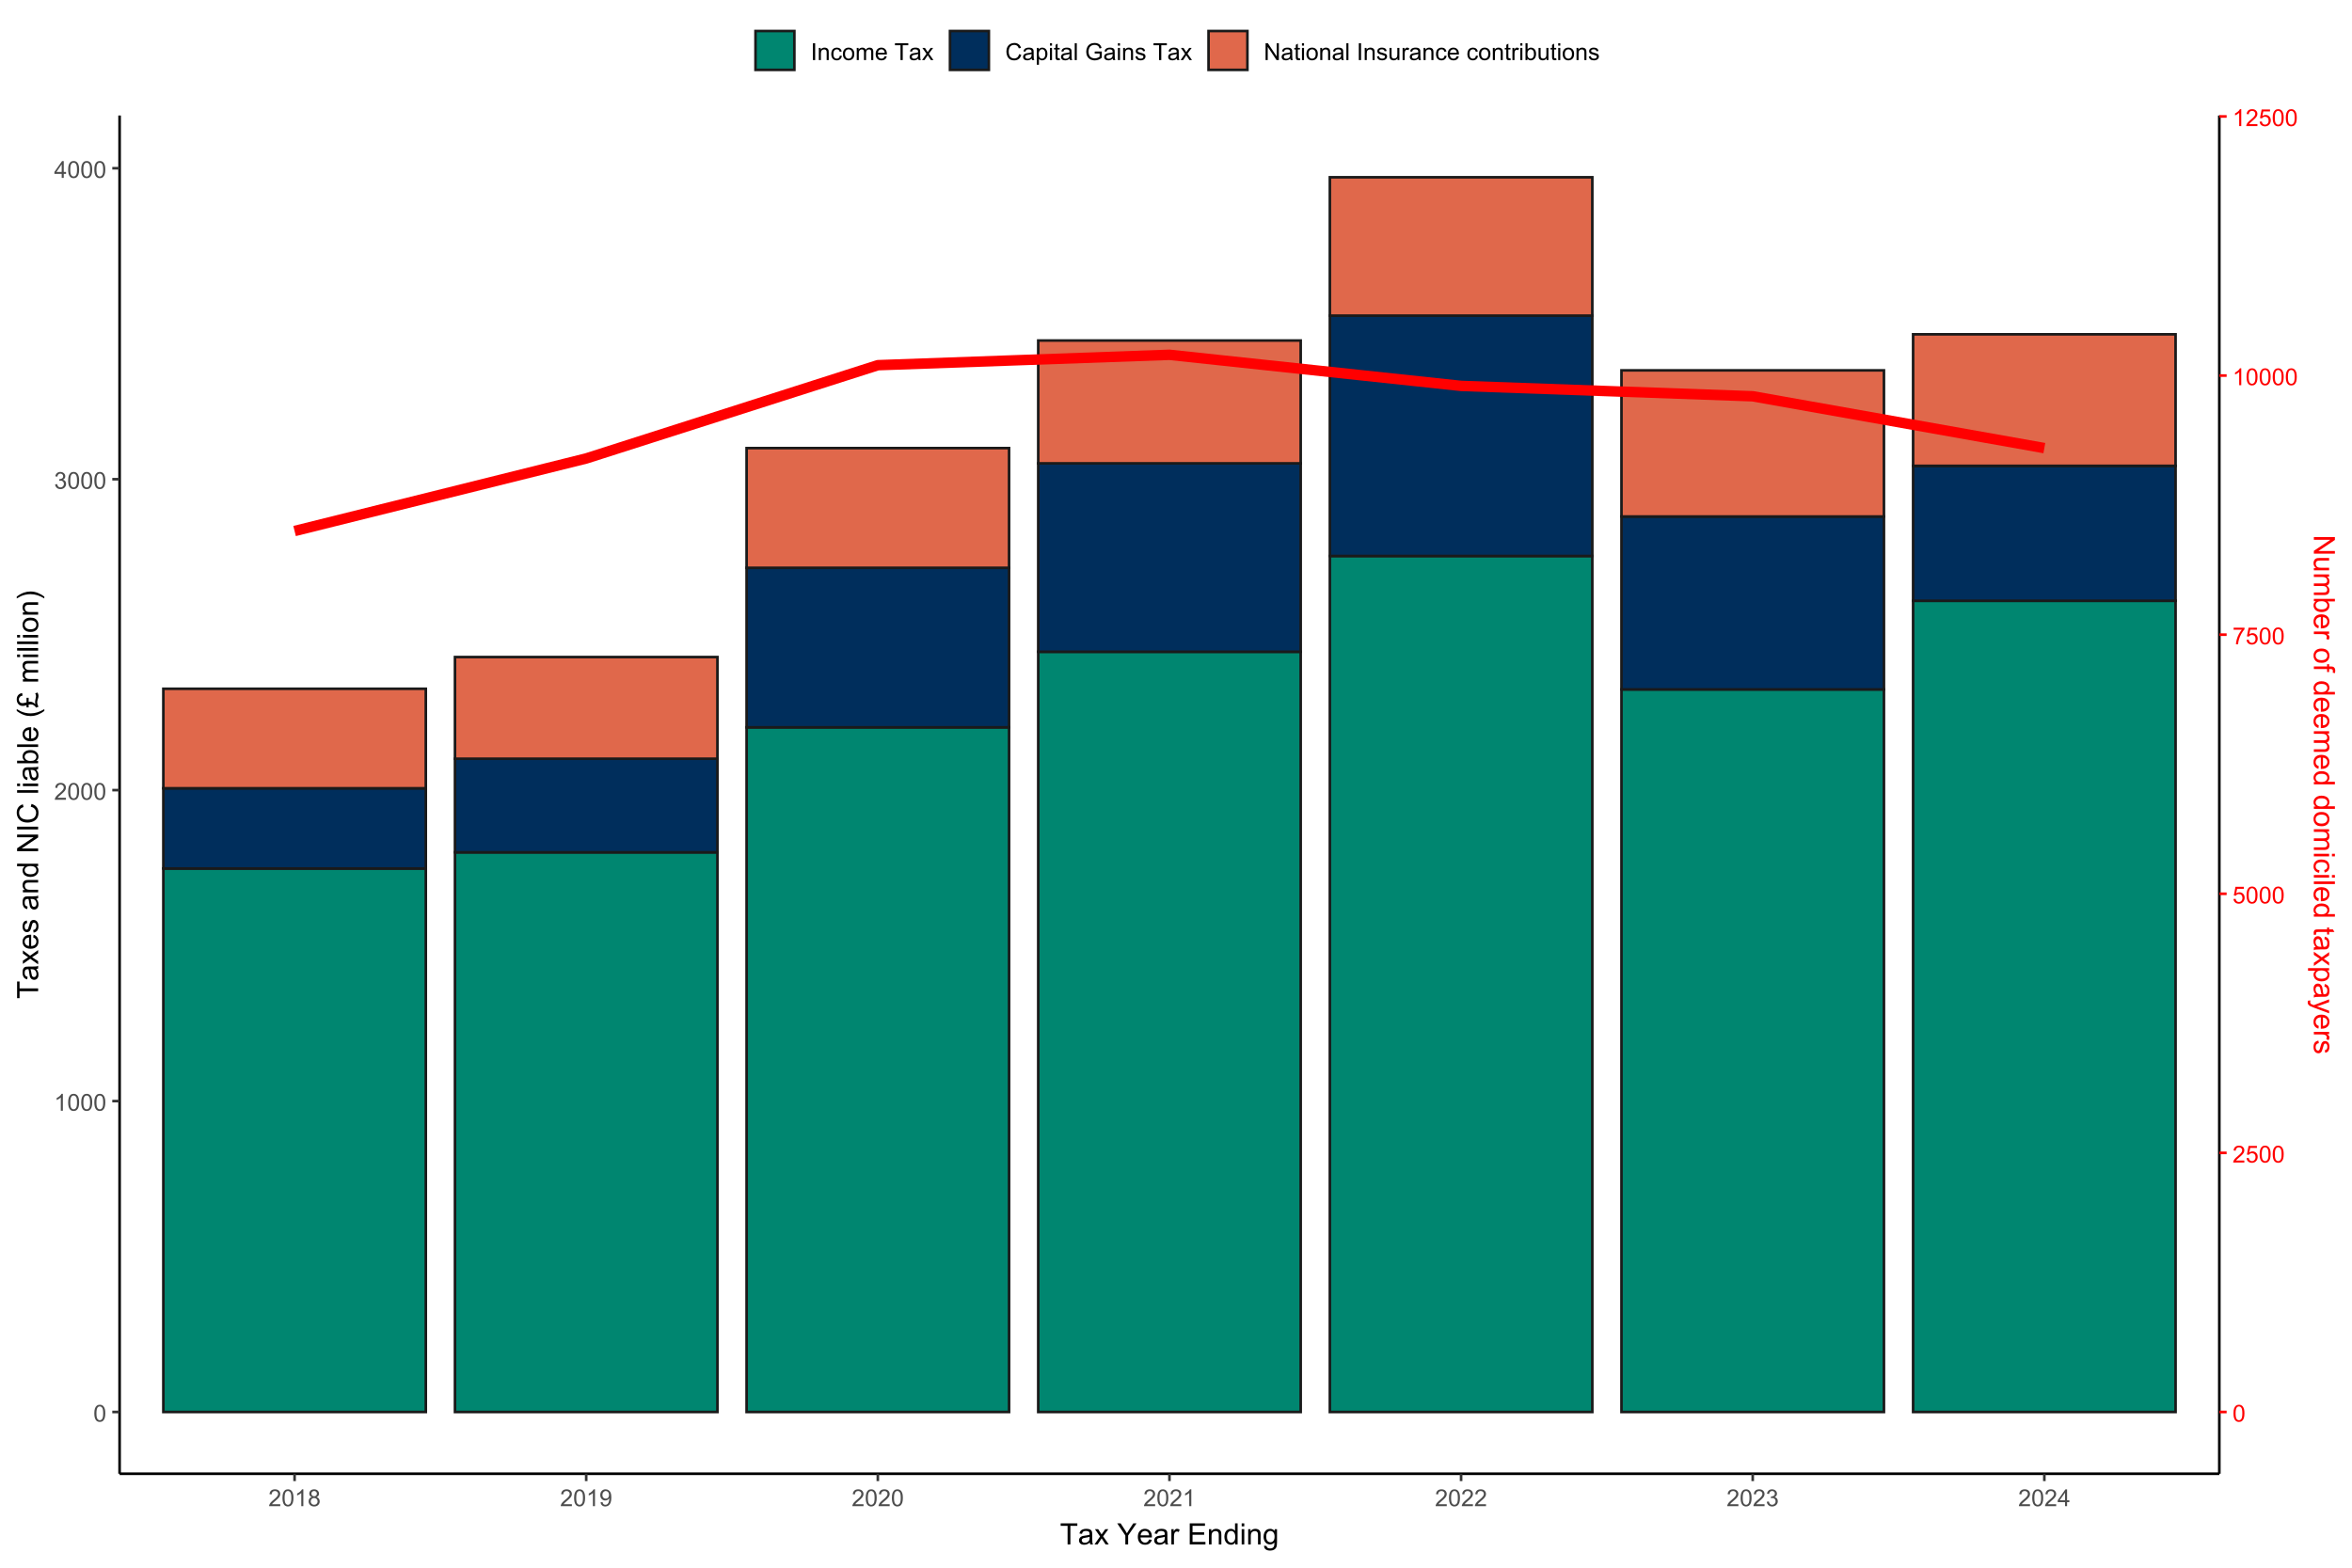<?xml version="1.0" encoding="UTF-8"?>
<svg xmlns="http://www.w3.org/2000/svg" xmlns:xlink="http://www.w3.org/1999/xlink" width="960" height="640" viewBox="0 0 960 640">
<defs>
<g>
<g id="glyph-0-0">
<path d="M 0.398 -3.391 C 0.398 -4.203 0.48 -4.855 0.648 -5.352 C 0.816 -5.848 1.066 -6.227 1.395 -6.496 C 1.723 -6.766 2.141 -6.898 2.641 -6.898 C 3.008 -6.898 3.332 -6.824 3.609 -6.676 C 3.887 -6.527 4.117 -6.316 4.297 -6.035 C 4.48 -5.754 4.621 -5.414 4.727 -5.012 C 4.828 -4.613 4.879 -4.07 4.879 -3.391 C 4.879 -2.582 4.797 -1.934 4.633 -1.438 C 4.465 -0.941 4.219 -0.559 3.887 -0.289 C 3.559 -0.02 3.141 0.117 2.641 0.117 C 1.977 0.117 1.457 -0.121 1.078 -0.594 C 0.625 -1.168 0.398 -2.098 0.398 -3.391 M 1.266 -3.391 C 1.266 -2.262 1.398 -1.512 1.66 -1.137 C 1.926 -0.762 2.25 -0.578 2.641 -0.578 C 3.027 -0.578 3.352 -0.766 3.617 -1.141 C 3.879 -1.516 4.012 -2.266 4.012 -3.391 C 4.012 -4.52 3.879 -5.273 3.617 -5.645 C 3.352 -6.016 3.023 -6.203 2.629 -6.203 C 2.242 -6.203 1.934 -6.039 1.703 -5.711 C 1.41 -5.289 1.266 -4.516 1.266 -3.391 Z M 1.266 -3.391 "/>
</g>
<g id="glyph-0-1">
<path d="M 3.578 0 L 2.734 0 L 2.734 -5.375 C 2.531 -5.184 2.262 -4.988 1.934 -4.797 C 1.605 -4.602 1.309 -4.457 1.047 -4.359 L 1.047 -5.176 C 1.516 -5.398 1.93 -5.664 2.281 -5.98 C 2.637 -6.297 2.887 -6.602 3.031 -6.898 L 3.578 -6.898 Z M 3.578 0 "/>
</g>
<g id="glyph-0-2">
<path d="M 4.832 -0.812 L 4.832 0 L 0.289 0 C 0.285 -0.203 0.316 -0.398 0.391 -0.586 C 0.504 -0.895 0.691 -1.199 0.945 -1.5 C 1.199 -1.801 1.566 -2.148 2.047 -2.539 C 2.797 -3.152 3.301 -3.637 3.562 -3.996 C 3.824 -4.355 3.957 -4.691 3.957 -5.012 C 3.957 -5.344 3.836 -5.629 3.598 -5.855 C 3.359 -6.086 3.047 -6.203 2.664 -6.203 C 2.258 -6.203 1.93 -6.078 1.688 -5.836 C 1.445 -5.594 1.32 -5.254 1.316 -4.824 L 0.449 -4.914 C 0.508 -5.559 0.734 -6.051 1.121 -6.391 C 1.508 -6.73 2.027 -6.898 2.68 -6.898 C 3.34 -6.898 3.863 -6.719 4.246 -6.352 C 4.633 -5.984 4.824 -5.531 4.824 -4.992 C 4.824 -4.719 4.766 -4.445 4.656 -4.18 C 4.543 -3.914 4.355 -3.637 4.094 -3.344 C 3.832 -3.047 3.398 -2.645 2.793 -2.133 C 2.289 -1.707 1.961 -1.418 1.82 -1.27 C 1.676 -1.117 1.555 -0.965 1.461 -0.812 Z M 4.832 -0.812 "/>
</g>
<g id="glyph-0-3">
<path d="M 0.402 -1.812 L 1.246 -1.926 C 1.344 -1.449 1.508 -1.105 1.742 -0.895 C 1.973 -0.684 2.258 -0.578 2.594 -0.578 C 2.988 -0.578 3.324 -0.715 3.598 -0.988 C 3.871 -1.266 4.008 -1.605 4.008 -2.012 C 4.008 -2.398 3.883 -2.719 3.629 -2.969 C 3.375 -3.223 3.055 -3.348 2.664 -3.348 C 2.504 -3.348 2.305 -3.316 2.066 -3.254 L 2.16 -3.992 C 2.219 -3.988 2.262 -3.984 2.297 -3.984 C 2.656 -3.984 2.98 -4.078 3.266 -4.266 C 3.555 -4.453 3.699 -4.742 3.699 -5.133 C 3.699 -5.441 3.594 -5.699 3.383 -5.902 C 3.176 -6.105 2.906 -6.207 2.574 -6.207 C 2.246 -6.207 1.973 -6.102 1.754 -5.898 C 1.535 -5.691 1.395 -5.383 1.332 -4.969 L 0.488 -5.117 C 0.59 -5.684 0.824 -6.121 1.191 -6.434 C 1.555 -6.746 2.012 -6.898 2.555 -6.898 C 2.93 -6.898 3.273 -6.82 3.59 -6.66 C 3.906 -6.496 4.148 -6.277 4.316 -6 C 4.48 -5.723 4.566 -5.426 4.566 -5.113 C 4.566 -4.816 4.484 -4.547 4.328 -4.305 C 4.168 -4.059 3.93 -3.867 3.617 -3.723 C 4.023 -3.629 4.34 -3.434 4.566 -3.137 C 4.789 -2.844 4.902 -2.473 4.902 -2.031 C 4.902 -1.43 4.684 -0.922 4.246 -0.504 C 3.809 -0.086 3.258 0.121 2.586 0.121 C 1.984 0.121 1.484 -0.059 1.086 -0.418 C 0.688 -0.777 0.461 -1.242 0.402 -1.812 Z M 0.402 -1.812 "/>
</g>
<g id="glyph-0-4">
<path d="M 3.102 0 L 3.102 -1.645 L 0.121 -1.645 L 0.121 -2.418 L 3.258 -6.871 L 3.945 -6.871 L 3.945 -2.418 L 4.875 -2.418 L 4.875 -1.645 L 3.945 -1.645 L 3.945 0 L 3.102 0 M 3.102 -2.418 L 3.102 -5.516 L 0.953 -2.418 Z M 3.102 -2.418 "/>
</g>
<g id="glyph-0-5">
<path d="M 0.398 -1.801 L 1.285 -1.875 C 1.352 -1.445 1.504 -1.121 1.742 -0.902 C 1.98 -0.684 2.27 -0.578 2.605 -0.578 C 3.012 -0.578 3.355 -0.73 3.637 -1.035 C 3.918 -1.344 4.059 -1.75 4.059 -2.254 C 4.059 -2.734 3.926 -3.117 3.652 -3.395 C 3.383 -3.672 3.031 -3.812 2.594 -3.812 C 2.32 -3.812 2.074 -3.75 1.855 -3.625 C 1.637 -3.504 1.465 -3.344 1.34 -3.145 L 0.547 -3.25 L 1.215 -6.777 L 4.633 -6.777 L 4.633 -5.973 L 1.891 -5.973 L 1.52 -4.125 C 1.93 -4.414 2.363 -4.555 2.816 -4.555 C 3.418 -4.555 3.922 -4.348 4.336 -3.934 C 4.75 -3.516 4.953 -2.984 4.953 -2.328 C 4.953 -1.707 4.773 -1.172 4.41 -0.719 C 3.969 -0.16 3.367 0.117 2.605 0.117 C 1.98 0.117 1.473 -0.059 1.074 -0.406 C 0.68 -0.758 0.453 -1.223 0.398 -1.801 Z M 0.398 -1.801 "/>
</g>
<g id="glyph-0-6">
<path d="M 0.453 -5.973 L 0.453 -6.781 L 4.902 -6.781 L 4.902 -6.125 C 4.465 -5.66 4.031 -5.043 3.602 -4.27 C 3.172 -3.5 2.84 -2.703 2.605 -1.891 C 2.438 -1.312 2.328 -0.684 2.281 0 L 1.414 0 C 1.426 -0.539 1.531 -1.195 1.734 -1.961 C 1.938 -2.727 2.23 -3.465 2.609 -4.176 C 2.988 -4.887 3.391 -5.484 3.82 -5.973 Z M 0.453 -5.973 "/>
</g>
<g id="glyph-0-7">
<path d="M 1.695 -3.727 C 1.348 -3.855 1.086 -4.039 0.918 -4.273 C 0.75 -4.512 0.664 -4.797 0.664 -5.129 C 0.664 -5.629 0.844 -6.047 1.203 -6.391 C 1.562 -6.73 2.043 -6.898 2.641 -6.898 C 3.238 -6.898 3.723 -6.727 4.086 -6.379 C 4.453 -6.027 4.637 -5.605 4.637 -5.105 C 4.637 -4.785 4.551 -4.508 4.387 -4.273 C 4.219 -4.035 3.965 -3.855 3.625 -3.727 C 4.047 -3.59 4.367 -3.367 4.586 -3.062 C 4.809 -2.754 4.918 -2.391 4.918 -1.965 C 4.918 -1.375 4.711 -0.883 4.293 -0.484 C 3.879 -0.082 3.332 0.117 2.652 0.117 C 1.977 0.117 1.43 -0.082 1.012 -0.484 C 0.598 -0.887 0.391 -1.387 0.391 -1.988 C 0.391 -2.434 0.504 -2.809 0.73 -3.109 C 0.957 -3.41 1.277 -3.617 1.695 -3.727 M 1.527 -5.156 C 1.527 -4.832 1.633 -4.566 1.844 -4.359 C 2.051 -4.152 2.324 -4.051 2.656 -4.051 C 2.984 -4.051 3.25 -4.152 3.457 -4.355 C 3.664 -4.562 3.77 -4.812 3.77 -5.109 C 3.77 -5.418 3.66 -5.68 3.449 -5.891 C 3.234 -6.102 2.969 -6.207 2.648 -6.207 C 2.328 -6.207 2.059 -6.102 1.848 -5.898 C 1.633 -5.691 1.527 -5.445 1.527 -5.156 M 1.258 -1.984 C 1.258 -1.742 1.312 -1.508 1.426 -1.285 C 1.543 -1.059 1.711 -0.887 1.938 -0.762 C 2.16 -0.637 2.402 -0.578 2.664 -0.578 C 3.066 -0.578 3.398 -0.707 3.66 -0.965 C 3.922 -1.227 4.055 -1.555 4.055 -1.953 C 4.055 -2.359 3.918 -2.695 3.648 -2.961 C 3.379 -3.227 3.039 -3.359 2.633 -3.359 C 2.238 -3.359 1.91 -3.23 1.648 -2.969 C 1.387 -2.703 1.258 -2.375 1.258 -1.984 Z M 1.258 -1.984 "/>
</g>
<g id="glyph-0-8">
<path d="M 0.523 -1.59 L 1.336 -1.664 C 1.406 -1.281 1.535 -1.008 1.73 -0.836 C 1.922 -0.664 2.172 -0.578 2.477 -0.578 C 2.734 -0.578 2.961 -0.637 3.156 -0.754 C 3.352 -0.875 3.512 -1.031 3.637 -1.23 C 3.762 -1.43 3.867 -1.695 3.953 -2.035 C 4.035 -2.371 4.078 -2.715 4.078 -3.066 C 4.078 -3.102 4.078 -3.16 4.074 -3.234 C 3.906 -2.965 3.676 -2.746 3.383 -2.582 C 3.09 -2.414 2.773 -2.328 2.434 -2.328 C 1.863 -2.328 1.383 -2.535 0.988 -2.949 C 0.594 -3.359 0.398 -3.906 0.398 -4.578 C 0.398 -5.277 0.605 -5.836 1.016 -6.262 C 1.426 -6.688 1.941 -6.898 2.559 -6.898 C 3.008 -6.898 3.414 -6.781 3.785 -6.539 C 4.156 -6.297 4.438 -5.957 4.629 -5.512 C 4.82 -5.066 4.918 -4.422 4.918 -3.578 C 4.918 -2.699 4.82 -2 4.633 -1.48 C 4.441 -0.957 4.156 -0.562 3.781 -0.289 C 3.402 -0.02 2.961 0.117 2.457 0.117 C 1.918 0.117 1.48 -0.031 1.141 -0.332 C 0.797 -0.629 0.594 -1.047 0.523 -1.59 M 3.98 -4.621 C 3.98 -5.105 3.852 -5.492 3.594 -5.773 C 3.336 -6.059 3.023 -6.203 2.664 -6.203 C 2.289 -6.203 1.961 -6.047 1.684 -5.742 C 1.406 -5.438 1.266 -5.039 1.266 -4.551 C 1.266 -4.113 1.398 -3.758 1.66 -3.484 C 1.926 -3.211 2.25 -3.074 2.641 -3.074 C 3.031 -3.074 3.352 -3.211 3.602 -3.484 C 3.855 -3.758 3.98 -4.137 3.98 -4.621 Z M 3.98 -4.621 "/>
</g>
<g id="glyph-0-9">
<path d="M 0.895 0 L 0.895 -6.871 L 1.805 -6.871 L 1.805 0 Z M 0.895 0 "/>
</g>
<g id="glyph-0-10">
<path d="M 0.633 0 L 0.633 -4.977 L 1.391 -4.977 L 1.391 -4.27 C 1.758 -4.816 2.285 -5.09 2.977 -5.09 C 3.277 -5.09 3.551 -5.035 3.805 -4.93 C 4.055 -4.82 4.242 -4.68 4.367 -4.504 C 4.492 -4.328 4.582 -4.121 4.633 -3.883 C 4.664 -3.727 4.68 -3.453 4.68 -3.062 L 4.68 0 L 3.836 0 L 3.836 -3.027 C 3.836 -3.371 3.801 -3.629 3.734 -3.801 C 3.672 -3.969 3.555 -4.105 3.387 -4.207 C 3.219 -4.309 3.023 -4.359 2.797 -4.359 C 2.438 -4.359 2.129 -4.246 1.867 -4.016 C 1.605 -3.789 1.477 -3.355 1.477 -2.719 L 1.477 0 Z M 0.633 0 "/>
</g>
<g id="glyph-0-11">
<path d="M 3.883 -1.824 L 4.711 -1.715 C 4.621 -1.145 4.387 -0.695 4.016 -0.371 C 3.641 -0.051 3.184 0.113 2.641 0.113 C 1.957 0.113 1.41 -0.109 0.996 -0.555 C 0.582 -1 0.375 -1.641 0.375 -2.469 C 0.375 -3.008 0.465 -3.477 0.641 -3.883 C 0.82 -4.285 1.09 -4.586 1.457 -4.789 C 1.82 -4.988 2.215 -5.09 2.645 -5.09 C 3.184 -5.09 3.625 -4.953 3.969 -4.68 C 4.312 -4.406 4.535 -4.02 4.633 -3.516 L 3.812 -3.391 C 3.734 -3.723 3.594 -3.977 3.395 -4.145 C 3.199 -4.312 2.957 -4.398 2.676 -4.398 C 2.25 -4.398 1.906 -4.246 1.641 -3.941 C 1.375 -3.637 1.242 -3.152 1.242 -2.492 C 1.242 -1.824 1.371 -1.34 1.625 -1.035 C 1.883 -0.734 2.219 -0.582 2.629 -0.582 C 2.961 -0.582 3.238 -0.684 3.461 -0.887 C 3.68 -1.09 3.82 -1.402 3.883 -1.824 Z M 3.883 -1.824 "/>
</g>
<g id="glyph-0-12">
<path d="M 0.32 -2.488 C 0.32 -3.41 0.574 -4.094 1.086 -4.539 C 1.516 -4.906 2.039 -5.09 2.652 -5.09 C 3.336 -5.09 3.898 -4.867 4.332 -4.418 C 4.766 -3.969 4.984 -3.352 4.984 -2.559 C 4.984 -1.918 4.887 -1.414 4.695 -1.047 C 4.504 -0.68 4.223 -0.395 3.855 -0.191 C 3.488 0.012 3.086 0.113 2.652 0.113 C 1.957 0.113 1.395 -0.109 0.965 -0.559 C 0.535 -1.004 0.32 -1.648 0.32 -2.488 M 1.188 -2.488 C 1.188 -1.852 1.324 -1.375 1.602 -1.059 C 1.883 -0.738 2.23 -0.582 2.652 -0.582 C 3.07 -0.582 3.422 -0.742 3.699 -1.059 C 3.977 -1.379 4.117 -1.863 4.117 -2.516 C 4.117 -3.133 3.977 -3.598 3.695 -3.918 C 3.418 -4.234 3.07 -4.391 2.652 -4.391 C 2.23 -4.391 1.883 -4.234 1.602 -3.918 C 1.324 -3.602 1.188 -3.125 1.188 -2.488 Z M 1.188 -2.488 "/>
</g>
<g id="glyph-0-13">
<path d="M 0.633 0 L 0.633 -4.977 L 1.387 -4.977 L 1.387 -4.281 C 1.543 -4.523 1.75 -4.719 2.012 -4.867 C 2.27 -5.016 2.566 -5.09 2.898 -5.09 C 3.266 -5.09 3.566 -5.016 3.805 -4.859 C 4.039 -4.707 4.207 -4.492 4.305 -4.219 C 4.695 -4.801 5.211 -5.09 5.84 -5.09 C 6.336 -5.09 6.715 -4.953 6.98 -4.68 C 7.246 -4.406 7.379 -3.984 7.379 -3.418 L 7.379 0 L 6.539 0 L 6.539 -3.137 C 6.539 -3.473 6.512 -3.715 6.457 -3.863 C 6.402 -4.012 6.305 -4.133 6.16 -4.223 C 6.016 -4.312 5.848 -4.359 5.652 -4.359 C 5.305 -4.359 5.012 -4.242 4.781 -4.012 C 4.551 -3.777 4.434 -3.406 4.434 -2.891 L 4.434 0 L 3.59 0 L 3.59 -3.234 C 3.59 -3.609 3.523 -3.891 3.383 -4.078 C 3.246 -4.266 3.023 -4.359 2.711 -4.359 C 2.473 -4.359 2.254 -4.297 2.051 -4.172 C 1.848 -4.047 1.703 -3.863 1.613 -3.625 C 1.523 -3.383 1.477 -3.035 1.477 -2.582 L 1.477 0 Z M 0.633 0 "/>
</g>
<g id="glyph-0-14">
<path d="M 4.039 -1.602 L 4.914 -1.496 C 4.773 -0.984 4.52 -0.59 4.148 -0.309 C 3.777 -0.027 3.301 0.113 2.723 0.113 C 1.996 0.113 1.418 -0.113 0.992 -0.559 C 0.566 -1.008 0.352 -1.637 0.352 -2.445 C 0.352 -3.285 0.566 -3.934 1 -4.398 C 1.43 -4.859 1.988 -5.09 2.676 -5.09 C 3.344 -5.09 3.887 -4.863 4.309 -4.41 C 4.73 -3.957 4.941 -3.32 4.941 -2.5 C 4.941 -2.449 4.938 -2.375 4.938 -2.273 L 1.223 -2.273 C 1.254 -1.727 1.41 -1.309 1.688 -1.016 C 1.965 -0.727 2.312 -0.582 2.727 -0.582 C 3.039 -0.582 3.301 -0.664 3.52 -0.824 C 3.738 -0.988 3.914 -1.246 4.039 -1.602 M 1.27 -2.969 L 4.051 -2.969 C 4.012 -3.387 3.906 -3.699 3.73 -3.91 C 3.461 -4.234 3.113 -4.398 2.688 -4.398 C 2.297 -4.398 1.973 -4.266 1.707 -4.008 C 1.445 -3.75 1.297 -3.402 1.27 -2.969 Z M 1.27 -2.969 "/>
</g>
<g id="glyph-0-15">
</g>
<g id="glyph-0-16">
<path d="M 2.488 0 L 2.488 -6.062 L 0.227 -6.062 L 0.227 -6.871 L 5.672 -6.871 L 5.672 -6.062 L 3.398 -6.062 L 3.398 0 Z M 2.488 0 "/>
</g>
<g id="glyph-0-17">
<path d="M 3.883 -0.613 C 3.57 -0.348 3.27 -0.16 2.98 -0.051 C 2.691 0.059 2.379 0.113 2.047 0.113 C 1.5 0.113 1.082 -0.02 0.789 -0.289 C 0.492 -0.555 0.348 -0.898 0.348 -1.312 C 0.348 -1.555 0.402 -1.777 0.512 -1.98 C 0.625 -2.184 0.77 -2.344 0.949 -2.465 C 1.129 -2.586 1.332 -2.68 1.555 -2.742 C 1.723 -2.785 1.973 -2.828 2.305 -2.867 C 2.988 -2.949 3.488 -3.047 3.812 -3.16 C 3.812 -3.273 3.816 -3.348 3.816 -3.379 C 3.816 -3.723 3.734 -3.965 3.578 -4.105 C 3.359 -4.297 3.039 -4.391 2.617 -4.391 C 2.219 -4.391 1.926 -4.324 1.738 -4.184 C 1.547 -4.043 1.406 -3.797 1.316 -3.445 L 0.492 -3.559 C 0.566 -3.91 0.691 -4.195 0.863 -4.414 C 1.035 -4.629 1.281 -4.797 1.609 -4.914 C 1.934 -5.031 2.309 -5.09 2.738 -5.09 C 3.164 -5.09 3.508 -5.039 3.773 -4.941 C 4.039 -4.84 4.234 -4.715 4.359 -4.562 C 4.484 -4.41 4.57 -4.219 4.621 -3.988 C 4.648 -3.844 4.664 -3.586 4.664 -3.211 L 4.664 -2.086 C 4.664 -1.301 4.684 -0.805 4.719 -0.598 C 4.754 -0.391 4.824 -0.191 4.93 0 L 4.051 0 C 3.961 -0.176 3.906 -0.379 3.883 -0.613 M 3.812 -2.5 C 3.504 -2.375 3.047 -2.266 2.434 -2.18 C 2.086 -2.129 1.84 -2.074 1.695 -2.012 C 1.555 -1.949 1.441 -1.855 1.363 -1.738 C 1.285 -1.617 1.246 -1.484 1.246 -1.336 C 1.246 -1.109 1.332 -0.922 1.504 -0.773 C 1.672 -0.625 1.922 -0.547 2.25 -0.547 C 2.574 -0.547 2.863 -0.621 3.117 -0.762 C 3.371 -0.902 3.555 -1.098 3.676 -1.344 C 3.766 -1.535 3.812 -1.816 3.812 -2.188 Z M 3.812 -2.5 "/>
</g>
<g id="glyph-0-18">
<path d="M 0.07 0 L 1.891 -2.586 L 0.207 -4.977 L 1.262 -4.977 L 2.023 -3.812 C 2.168 -3.59 2.285 -3.402 2.371 -3.254 C 2.508 -3.461 2.637 -3.641 2.75 -3.801 L 3.59 -4.977 L 4.598 -4.977 L 2.879 -2.633 L 4.73 0 L 3.695 0 L 2.672 -1.547 L 2.398 -1.965 L 1.094 0 Z M 0.07 0 "/>
</g>
<g id="glyph-0-19">
<path d="M 5.645 -2.41 L 6.555 -2.18 C 6.363 -1.434 6.02 -0.863 5.523 -0.473 C 5.027 -0.078 4.422 0.117 3.707 0.117 C 2.969 0.117 2.363 -0.035 1.902 -0.336 C 1.438 -0.637 1.082 -1.074 0.84 -1.645 C 0.598 -2.219 0.477 -2.832 0.477 -3.488 C 0.477 -4.203 0.613 -4.828 0.887 -5.359 C 1.16 -5.895 1.551 -6.297 2.055 -6.574 C 2.559 -6.852 3.117 -6.988 3.723 -6.988 C 4.41 -6.988 4.988 -6.812 5.457 -6.465 C 5.926 -6.113 6.25 -5.621 6.438 -4.988 L 5.539 -4.777 C 5.383 -5.277 5.148 -5.641 4.848 -5.867 C 4.543 -6.098 4.164 -6.211 3.703 -6.211 C 3.176 -6.211 2.734 -6.086 2.379 -5.832 C 2.023 -5.578 1.773 -5.238 1.633 -4.812 C 1.488 -4.387 1.414 -3.945 1.414 -3.492 C 1.414 -2.906 1.5 -2.398 1.672 -1.961 C 1.84 -1.527 2.105 -1.199 2.465 -0.984 C 2.824 -0.77 3.215 -0.66 3.633 -0.66 C 4.141 -0.66 4.574 -0.809 4.926 -1.102 C 5.281 -1.395 5.52 -1.832 5.645 -2.41 Z M 5.645 -2.41 "/>
</g>
<g id="glyph-0-20">
<path d="M 0.633 1.906 L 0.633 -4.977 L 1.402 -4.977 L 1.402 -4.332 C 1.582 -4.586 1.789 -4.773 2.016 -4.902 C 2.242 -5.027 2.52 -5.09 2.844 -5.09 C 3.27 -5.09 3.645 -4.98 3.969 -4.762 C 4.297 -4.543 4.539 -4.234 4.707 -3.836 C 4.871 -3.438 4.953 -3 4.953 -2.527 C 4.953 -2.016 4.863 -1.559 4.68 -1.152 C 4.496 -0.742 4.23 -0.43 3.883 -0.215 C 3.535 0.004 3.168 0.113 2.785 0.113 C 2.504 0.113 2.25 0.055 2.027 -0.066 C 1.805 -0.184 1.621 -0.336 1.477 -0.516 L 1.477 1.906 L 0.633 1.906 M 1.398 -2.461 C 1.398 -1.82 1.527 -1.348 1.785 -1.039 C 2.047 -0.734 2.359 -0.582 2.727 -0.582 C 3.102 -0.582 3.426 -0.738 3.691 -1.059 C 3.957 -1.375 4.094 -1.867 4.094 -2.531 C 4.094 -3.164 3.961 -3.641 3.699 -3.957 C 3.441 -4.273 3.129 -4.43 2.766 -4.43 C 2.406 -4.43 2.09 -4.262 1.812 -3.926 C 1.535 -3.59 1.398 -3.102 1.398 -2.461 Z M 1.398 -2.461 "/>
</g>
<g id="glyph-0-21">
<path d="M 0.637 -5.902 L 0.637 -6.871 L 1.48 -6.871 L 1.48 -5.902 L 0.637 -5.902 M 0.637 0 L 0.637 -4.977 L 1.48 -4.977 L 1.48 0 Z M 0.637 0 "/>
</g>
<g id="glyph-0-22">
<path d="M 2.477 -0.754 L 2.598 -0.008 C 2.359 0.039 2.148 0.066 1.961 0.066 C 1.652 0.066 1.414 0.016 1.246 -0.078 C 1.078 -0.176 0.961 -0.305 0.891 -0.461 C 0.82 -0.621 0.789 -0.953 0.789 -1.457 L 0.789 -4.32 L 0.168 -4.32 L 0.168 -4.977 L 0.789 -4.977 L 0.789 -6.211 L 1.625 -6.719 L 1.625 -4.977 L 2.477 -4.977 L 2.477 -4.32 L 1.625 -4.32 L 1.625 -1.41 C 1.625 -1.172 1.641 -1.016 1.672 -0.945 C 1.699 -0.879 1.75 -0.824 1.816 -0.781 C 1.883 -0.742 1.98 -0.723 2.105 -0.723 C 2.199 -0.723 2.32 -0.734 2.477 -0.754 Z M 2.477 -0.754 "/>
</g>
<g id="glyph-0-23">
<path d="M 0.613 0 L 0.613 -6.871 L 1.457 -6.871 L 1.457 0 Z M 0.613 0 "/>
</g>
<g id="glyph-0-24">
<path d="M 3.957 -2.695 L 3.957 -3.5 L 6.867 -3.508 L 6.867 -0.957 C 6.422 -0.602 5.961 -0.332 5.484 -0.152 C 5.008 0.027 4.523 0.117 4.023 0.117 C 3.348 0.117 2.734 -0.027 2.184 -0.316 C 1.629 -0.605 1.215 -1.023 0.934 -1.57 C 0.652 -2.117 0.512 -2.727 0.512 -3.402 C 0.512 -4.07 0.652 -4.695 0.93 -5.277 C 1.211 -5.855 1.613 -6.285 2.137 -6.566 C 2.664 -6.848 3.266 -6.988 3.953 -6.988 C 4.449 -6.988 4.898 -6.91 5.301 -6.746 C 5.699 -6.586 6.016 -6.363 6.242 -6.074 C 6.473 -5.789 6.645 -5.414 6.766 -4.949 L 5.945 -4.727 C 5.84 -5.074 5.711 -5.352 5.559 -5.551 C 5.406 -5.75 5.188 -5.91 4.902 -6.031 C 4.617 -6.152 4.305 -6.211 3.957 -6.211 C 3.539 -6.211 3.18 -6.148 2.879 -6.02 C 2.574 -5.895 2.332 -5.727 2.145 -5.523 C 1.957 -5.316 1.812 -5.09 1.711 -4.844 C 1.535 -4.418 1.449 -3.957 1.449 -3.461 C 1.449 -2.848 1.555 -2.336 1.766 -1.922 C 1.977 -1.508 2.281 -1.203 2.688 -1.004 C 3.09 -0.805 3.516 -0.703 3.969 -0.703 C 4.363 -0.703 4.75 -0.777 5.125 -0.93 C 5.5 -1.082 5.781 -1.242 5.977 -1.414 L 5.977 -2.695 Z M 3.957 -2.695 "/>
</g>
<g id="glyph-0-25">
<path d="M 0.297 -1.484 L 1.129 -1.617 C 1.176 -1.281 1.309 -1.027 1.52 -0.848 C 1.734 -0.672 2.035 -0.582 2.418 -0.582 C 2.805 -0.582 3.094 -0.66 3.281 -0.816 C 3.469 -0.977 3.562 -1.16 3.562 -1.375 C 3.562 -1.562 3.48 -1.715 3.312 -1.824 C 3.199 -1.898 2.91 -1.992 2.453 -2.109 C 1.832 -2.266 1.402 -2.402 1.164 -2.516 C 0.926 -2.629 0.746 -2.785 0.621 -2.988 C 0.496 -3.191 0.438 -3.414 0.438 -3.656 C 0.438 -3.879 0.488 -4.082 0.59 -4.273 C 0.691 -4.461 0.828 -4.617 1.004 -4.742 C 1.133 -4.84 1.312 -4.922 1.539 -4.988 C 1.766 -5.059 2.008 -5.09 2.27 -5.09 C 2.66 -5.09 3.004 -5.035 3.297 -4.922 C 3.594 -4.809 3.812 -4.656 3.953 -4.465 C 4.094 -4.273 4.188 -4.016 4.242 -3.695 L 3.418 -3.582 C 3.379 -3.836 3.27 -4.039 3.09 -4.18 C 2.91 -4.324 2.656 -4.398 2.328 -4.398 C 1.941 -4.398 1.664 -4.332 1.5 -4.203 C 1.336 -4.078 1.25 -3.926 1.25 -3.754 C 1.25 -3.645 1.285 -3.547 1.355 -3.461 C 1.422 -3.367 1.531 -3.293 1.68 -3.234 C 1.762 -3.203 2.012 -3.133 2.422 -3.02 C 3.02 -2.859 3.438 -2.73 3.672 -2.629 C 3.91 -2.527 4.094 -2.379 4.227 -2.184 C 4.363 -1.992 4.43 -1.75 4.43 -1.461 C 4.43 -1.18 4.348 -0.918 4.184 -0.668 C 4.02 -0.418 3.781 -0.227 3.473 -0.09 C 3.164 0.043 2.812 0.113 2.422 0.113 C 1.777 0.113 1.285 -0.023 0.945 -0.289 C 0.605 -0.559 0.391 -0.957 0.297 -1.484 Z M 0.297 -1.484 "/>
</g>
<g id="glyph-0-26">
<path d="M 0.73 0 L 0.73 -6.871 L 1.664 -6.871 L 5.273 -1.477 L 5.273 -6.871 L 6.145 -6.871 L 6.145 0 L 5.211 0 L 1.602 -5.398 L 1.602 0 Z M 0.73 0 "/>
</g>
<g id="glyph-0-27">
<path d="M 3.895 0 L 3.895 -0.73 C 3.508 -0.168 2.98 0.113 2.316 0.113 C 2.023 0.113 1.746 0.055 1.492 -0.055 C 1.238 -0.168 1.051 -0.309 0.926 -0.48 C 0.801 -0.652 0.715 -0.859 0.664 -1.105 C 0.633 -1.273 0.613 -1.535 0.613 -1.895 L 0.613 -4.977 L 1.457 -4.977 L 1.457 -2.219 C 1.457 -1.777 1.477 -1.48 1.508 -1.328 C 1.562 -1.105 1.676 -0.93 1.848 -0.805 C 2.02 -0.676 2.23 -0.613 2.484 -0.613 C 2.738 -0.613 2.977 -0.68 3.195 -0.809 C 3.418 -0.938 3.574 -1.113 3.668 -1.34 C 3.762 -1.562 3.805 -1.887 3.805 -2.312 L 3.805 -4.977 L 4.648 -4.977 L 4.648 0 Z M 3.895 0 "/>
</g>
<g id="glyph-0-28">
<path d="M 0.625 0 L 0.625 -4.977 L 1.383 -4.977 L 1.383 -4.223 C 1.578 -4.578 1.754 -4.809 1.918 -4.922 C 2.082 -5.035 2.266 -5.09 2.461 -5.09 C 2.746 -5.09 3.035 -5 3.328 -4.82 L 3.039 -4.035 C 2.832 -4.156 2.625 -4.219 2.418 -4.219 C 2.234 -4.219 2.07 -4.164 1.922 -4.051 C 1.773 -3.941 1.672 -3.789 1.609 -3.59 C 1.516 -3.289 1.469 -2.961 1.469 -2.605 L 1.469 0 Z M 0.625 0 "/>
</g>
<g id="glyph-0-29">
<path d="M 1.41 0 L 0.629 0 L 0.629 -6.871 L 1.473 -6.871 L 1.473 -4.422 C 1.828 -4.867 2.281 -5.09 2.836 -5.09 C 3.141 -5.09 3.434 -5.027 3.707 -4.906 C 3.98 -4.781 4.203 -4.609 4.379 -4.387 C 4.559 -4.16 4.695 -3.891 4.797 -3.578 C 4.895 -3.262 4.945 -2.922 4.945 -2.562 C 4.945 -1.711 4.734 -1.051 4.312 -0.586 C 3.891 -0.121 3.383 0.113 2.793 0.113 C 2.207 0.113 1.746 -0.133 1.41 -0.625 L 1.41 0 M 1.402 -2.527 C 1.402 -1.93 1.484 -1.5 1.645 -1.234 C 1.91 -0.797 2.27 -0.582 2.723 -0.582 C 3.094 -0.582 3.41 -0.742 3.68 -1.062 C 3.949 -1.383 4.082 -1.859 4.082 -2.492 C 4.082 -3.145 3.953 -3.625 3.695 -3.934 C 3.438 -4.242 3.125 -4.398 2.762 -4.398 C 2.391 -4.398 2.074 -4.238 1.805 -3.918 C 1.535 -3.598 1.402 -3.133 1.402 -2.527 Z M 1.402 -2.527 "/>
</g>
<g id="glyph-1-0">
<path d="M 3.109 0 L 3.109 -7.578 L 0.281 -7.578 L 0.281 -8.59 L 7.09 -8.59 L 7.09 -7.578 L 4.25 -7.578 L 4.25 0 Z M 3.109 0 "/>
</g>
<g id="glyph-1-1">
<path d="M 4.852 -0.766 C 4.461 -0.434 4.086 -0.199 3.723 -0.062 C 3.363 0.07 2.973 0.141 2.562 0.141 C 1.875 0.141 1.352 -0.027 0.984 -0.359 C 0.617 -0.695 0.434 -1.121 0.434 -1.641 C 0.434 -1.945 0.504 -2.223 0.641 -2.477 C 0.781 -2.727 0.961 -2.93 1.188 -3.082 C 1.41 -3.234 1.664 -3.348 1.945 -3.43 C 2.152 -3.48 2.465 -3.535 2.883 -3.586 C 3.734 -3.688 4.359 -3.809 4.766 -3.949 C 4.766 -4.094 4.77 -4.184 4.77 -4.227 C 4.77 -4.652 4.672 -4.957 4.469 -5.133 C 4.203 -5.371 3.801 -5.492 3.27 -5.492 C 2.773 -5.492 2.406 -5.402 2.172 -5.23 C 1.934 -5.055 1.758 -4.746 1.648 -4.305 L 0.617 -4.445 C 0.707 -4.887 0.863 -5.246 1.078 -5.516 C 1.293 -5.789 1.602 -5.996 2.008 -6.145 C 2.414 -6.289 2.887 -6.363 3.422 -6.363 C 3.953 -6.363 4.383 -6.301 4.719 -6.176 C 5.047 -6.051 5.293 -5.895 5.449 -5.703 C 5.605 -5.516 5.715 -5.273 5.777 -4.984 C 5.812 -4.805 5.828 -4.484 5.828 -4.016 L 5.828 -2.609 C 5.828 -1.629 5.852 -1.008 5.898 -0.746 C 5.941 -0.488 6.031 -0.238 6.164 0 L 5.062 0 C 4.953 -0.219 4.883 -0.477 4.852 -0.766 M 4.766 -3.125 C 4.379 -2.965 3.805 -2.832 3.039 -2.727 C 2.605 -2.66 2.301 -2.59 2.121 -2.516 C 1.941 -2.434 1.801 -2.32 1.703 -2.172 C 1.605 -2.02 1.559 -1.852 1.559 -1.672 C 1.559 -1.387 1.664 -1.152 1.879 -0.969 C 2.09 -0.781 2.402 -0.684 2.812 -0.688 C 3.219 -0.684 3.578 -0.773 3.898 -0.953 C 4.211 -1.129 4.445 -1.371 4.594 -1.68 C 4.707 -1.918 4.762 -2.27 4.766 -2.734 Z M 4.766 -3.125 "/>
</g>
<g id="glyph-1-2">
<path d="M 0.086 0 L 2.359 -3.234 L 0.258 -6.223 L 1.578 -6.223 L 2.531 -4.766 C 2.711 -4.484 2.855 -4.254 2.965 -4.066 C 3.137 -4.324 3.293 -4.555 3.438 -4.75 L 4.488 -6.223 L 5.75 -6.223 L 3.598 -3.293 L 5.914 0 L 4.617 0 L 3.34 -1.934 L 3 -2.453 L 1.367 0 Z M 0.086 0 "/>
</g>
<g id="glyph-1-3">
</g>
<g id="glyph-1-4">
<path d="M 3.344 0 L 3.344 -3.641 L 0.035 -8.59 L 1.418 -8.59 L 3.109 -6 C 3.422 -5.516 3.715 -5.031 3.984 -4.547 C 4.242 -4.996 4.555 -5.5 4.922 -6.062 L 6.586 -8.59 L 7.91 -8.59 L 4.484 -3.641 L 4.484 0 Z M 3.344 0 "/>
</g>
<g id="glyph-1-5">
<path d="M 5.051 -2.004 L 6.141 -1.867 C 5.969 -1.23 5.648 -0.738 5.188 -0.387 C 4.719 -0.035 4.125 0.141 3.406 0.141 C 2.492 0.141 1.773 -0.141 1.238 -0.699 C 0.707 -1.262 0.438 -2.047 0.438 -3.059 C 0.438 -4.105 0.711 -4.918 1.25 -5.496 C 1.789 -6.074 2.484 -6.363 3.344 -6.363 C 4.18 -6.363 4.859 -6.078 5.383 -5.516 C 5.914 -4.945 6.176 -4.148 6.176 -3.125 C 6.176 -3.059 6.172 -2.965 6.172 -2.844 L 1.531 -2.844 C 1.566 -2.156 1.762 -1.633 2.109 -1.273 C 2.457 -0.906 2.891 -0.727 3.41 -0.727 C 3.797 -0.727 4.125 -0.828 4.398 -1.031 C 4.672 -1.234 4.891 -1.559 5.051 -2.004 M 1.586 -3.711 L 5.062 -3.711 C 5.016 -4.23 4.883 -4.625 4.664 -4.887 C 4.328 -5.293 3.891 -5.496 3.359 -5.496 C 2.871 -5.496 2.465 -5.332 2.137 -5.008 C 1.805 -4.684 1.625 -4.25 1.586 -3.711 Z M 1.586 -3.711 "/>
</g>
<g id="glyph-1-6">
<path d="M 0.781 0 L 0.781 -6.223 L 1.727 -6.223 L 1.727 -5.281 C 1.969 -5.719 2.195 -6.012 2.398 -6.152 C 2.605 -6.293 2.828 -6.363 3.078 -6.363 C 3.43 -6.363 3.793 -6.25 4.16 -6.023 L 3.797 -5.047 C 3.539 -5.195 3.281 -5.273 3.023 -5.273 C 2.793 -5.273 2.586 -5.203 2.402 -5.066 C 2.219 -4.926 2.086 -4.734 2.008 -4.488 C 1.891 -4.113 1.836 -3.703 1.836 -3.258 L 1.836 0 Z M 0.781 0 "/>
</g>
<g id="glyph-1-7">
<path d="M 0.949 0 L 0.949 -8.59 L 7.16 -8.59 L 7.16 -7.578 L 2.086 -7.578 L 2.086 -4.945 L 6.836 -4.945 L 6.836 -3.938 L 2.086 -3.938 L 2.086 -1.016 L 7.359 -1.016 L 7.359 0 Z M 0.949 0 "/>
</g>
<g id="glyph-1-8">
<path d="M 0.789 0 L 0.789 -6.223 L 1.742 -6.223 L 1.742 -5.336 C 2.195 -6.02 2.855 -6.363 3.719 -6.363 C 4.094 -6.363 4.441 -6.297 4.754 -6.16 C 5.07 -6.027 5.305 -5.848 5.461 -5.633 C 5.617 -5.41 5.727 -5.152 5.789 -4.852 C 5.828 -4.656 5.848 -4.312 5.848 -3.828 L 5.848 0 L 4.793 0 L 4.793 -3.785 C 4.793 -4.215 4.75 -4.535 4.672 -4.75 C 4.586 -4.961 4.441 -5.133 4.234 -5.258 C 4.023 -5.387 3.781 -5.449 3.5 -5.449 C 3.047 -5.449 2.66 -5.305 2.336 -5.023 C 2.008 -4.734 1.844 -4.195 1.844 -3.398 L 1.844 0 Z M 0.789 0 "/>
</g>
<g id="glyph-1-9">
<path d="M 4.828 0 L 4.828 -0.785 C 4.434 -0.168 3.852 0.141 3.086 0.141 C 2.59 0.141 2.137 0.004 1.719 -0.27 C 1.305 -0.543 0.98 -0.926 0.754 -1.414 C 0.523 -1.906 0.41 -2.469 0.41 -3.105 C 0.41 -3.727 0.512 -4.289 0.719 -4.797 C 0.926 -5.301 1.238 -5.688 1.652 -5.961 C 2.066 -6.227 2.527 -6.363 3.039 -6.363 C 3.414 -6.363 3.75 -6.285 4.043 -6.125 C 4.336 -5.969 4.574 -5.762 4.758 -5.508 L 4.758 -8.59 L 5.805 -8.59 L 5.805 0 L 4.828 0 M 1.492 -3.105 C 1.492 -2.309 1.66 -1.711 2 -1.32 C 2.332 -0.922 2.73 -0.727 3.188 -0.727 C 3.648 -0.727 4.039 -0.914 4.363 -1.293 C 4.684 -1.668 4.844 -2.242 4.844 -3.016 C 4.844 -3.867 4.68 -4.492 4.352 -4.891 C 4.023 -5.289 3.621 -5.492 3.141 -5.492 C 2.672 -5.492 2.281 -5.297 1.965 -4.914 C 1.652 -4.531 1.492 -3.93 1.492 -3.105 Z M 1.492 -3.105 "/>
</g>
<g id="glyph-1-10">
<path d="M 0.797 -7.375 L 0.797 -8.59 L 1.852 -8.59 L 1.852 -7.375 L 0.797 -7.375 M 0.797 0 L 0.797 -6.223 L 1.852 -6.223 L 1.852 0 Z M 0.797 0 "/>
</g>
<g id="glyph-1-11">
<path d="M 0.598 0.516 L 1.625 0.668 C 1.664 0.984 1.785 1.215 1.98 1.359 C 2.242 1.555 2.598 1.652 3.055 1.652 C 3.539 1.652 3.918 1.555 4.184 1.359 C 4.449 1.164 4.629 0.891 4.723 0.539 C 4.777 0.324 4.801 -0.129 4.797 -0.812 C 4.336 -0.273 3.762 0 3.078 0 C 2.219 0 1.559 -0.309 1.09 -0.926 C 0.621 -1.543 0.387 -2.281 0.387 -3.148 C 0.387 -3.738 0.492 -4.289 0.711 -4.789 C 0.922 -5.293 1.234 -5.68 1.645 -5.953 C 2.051 -6.227 2.531 -6.363 3.082 -6.363 C 3.816 -6.363 4.422 -6.066 4.898 -5.473 L 4.898 -6.223 L 5.871 -6.223 L 5.871 -0.844 C 5.871 0.125 5.773 0.812 5.574 1.215 C 5.379 1.621 5.066 1.938 4.637 2.172 C 4.211 2.406 3.684 2.523 3.059 2.523 C 2.316 2.523 1.719 2.359 1.258 2.023 C 0.805 1.691 0.582 1.188 0.598 0.516 M 1.469 -3.223 C 1.469 -2.406 1.633 -1.812 1.957 -1.438 C 2.281 -1.062 2.688 -0.875 3.176 -0.875 C 3.66 -0.875 4.066 -1.059 4.395 -1.434 C 4.723 -1.805 4.887 -2.391 4.887 -3.188 C 4.887 -3.949 4.719 -4.523 4.379 -4.91 C 4.043 -5.297 3.633 -5.492 3.156 -5.492 C 2.688 -5.492 2.289 -5.301 1.961 -4.918 C 1.633 -4.539 1.469 -3.973 1.469 -3.223 Z M 1.469 -3.223 "/>
</g>
<g id="glyph-2-0">
<path d="M 0 -3.109 L -7.578 -3.113 L -7.578 -0.281 L -8.59 -0.281 L -8.59 -7.09 L -7.578 -7.09 L -7.578 -4.25 L 0 -4.25 Z M 0 -3.109 "/>
</g>
<g id="glyph-2-1">
<path d="M -0.766 -4.852 C -0.434 -4.461 -0.199 -4.086 -0.062 -3.723 C 0.07 -3.363 0.141 -2.973 0.141 -2.562 C 0.141 -1.875 -0.027 -1.352 -0.359 -0.984 C -0.695 -0.617 -1.121 -0.434 -1.641 -0.434 C -1.945 -0.434 -2.223 -0.504 -2.477 -0.641 C -2.727 -0.781 -2.93 -0.961 -3.082 -1.188 C -3.234 -1.41 -3.348 -1.664 -3.43 -1.945 C -3.48 -2.152 -3.535 -2.465 -3.586 -2.883 C -3.688 -3.734 -3.809 -4.359 -3.949 -4.766 C -4.094 -4.766 -4.184 -4.77 -4.227 -4.77 C -4.652 -4.77 -4.957 -4.672 -5.133 -4.469 C -5.371 -4.203 -5.492 -3.801 -5.492 -3.27 C -5.492 -2.773 -5.402 -2.406 -5.23 -2.172 C -5.055 -1.934 -4.746 -1.758 -4.305 -1.648 L -4.445 -0.617 C -4.887 -0.707 -5.246 -0.863 -5.516 -1.078 C -5.789 -1.293 -5.996 -1.602 -6.145 -2.012 C -6.289 -2.414 -6.363 -2.887 -6.363 -3.422 C -6.363 -3.953 -6.301 -4.383 -6.176 -4.719 C -6.051 -5.047 -5.895 -5.293 -5.703 -5.449 C -5.516 -5.605 -5.273 -5.715 -4.984 -5.777 C -4.805 -5.812 -4.484 -5.828 -4.016 -5.828 L -2.605 -5.828 C -1.629 -5.828 -1.008 -5.852 -0.746 -5.898 C -0.488 -5.941 -0.238 -6.031 0 -6.164 L 0 -5.062 C -0.219 -4.953 -0.473 -4.883 -0.766 -4.852 M -3.121 -4.766 C -2.965 -4.379 -2.832 -3.805 -2.727 -3.039 C -2.66 -2.605 -2.59 -2.301 -2.516 -2.121 C -2.434 -1.941 -2.32 -1.801 -2.172 -1.707 C -2.02 -1.605 -1.852 -1.559 -1.672 -1.559 C -1.387 -1.559 -1.152 -1.664 -0.965 -1.879 C -0.777 -2.09 -0.684 -2.402 -0.684 -2.812 C -0.684 -3.219 -0.773 -3.578 -0.953 -3.898 C -1.129 -4.211 -1.371 -4.445 -1.68 -4.594 C -1.918 -4.707 -2.27 -4.762 -2.734 -4.766 Z M -3.121 -4.766 "/>
</g>
<g id="glyph-2-2">
<path d="M 0 -0.086 L -3.234 -2.359 L -6.223 -0.258 L -6.223 -1.578 L -4.766 -2.531 C -4.484 -2.711 -4.254 -2.855 -4.066 -2.965 C -4.324 -3.137 -4.555 -3.293 -4.75 -3.441 L -6.223 -4.488 L -6.223 -5.75 L -3.293 -3.598 L 0 -5.914 L 0 -4.617 L -1.934 -3.34 L -2.453 -3 L 0 -1.367 Z M 0 -0.086 "/>
</g>
<g id="glyph-2-3">
<path d="M -2.004 -5.051 L -1.867 -6.141 C -1.23 -5.969 -0.738 -5.648 -0.387 -5.188 C -0.035 -4.719 0.141 -4.125 0.141 -3.406 C 0.141 -2.492 -0.141 -1.773 -0.699 -1.238 C -1.262 -0.707 -2.047 -0.441 -3.059 -0.441 C -4.105 -0.441 -4.918 -0.711 -5.496 -1.25 C -6.074 -1.789 -6.363 -2.484 -6.363 -3.348 C -6.363 -4.18 -6.078 -4.859 -5.516 -5.383 C -4.945 -5.914 -4.148 -6.176 -3.121 -6.176 C -3.059 -6.176 -2.965 -6.172 -2.84 -6.172 L -2.844 -1.531 C -2.156 -1.566 -1.633 -1.762 -1.27 -2.109 C -0.906 -2.457 -0.727 -2.891 -0.727 -3.41 C -0.727 -3.797 -0.828 -4.125 -1.031 -4.398 C -1.234 -4.672 -1.559 -4.891 -2.004 -5.051 M -3.711 -1.59 L -3.707 -5.062 C -4.23 -5.016 -4.625 -4.883 -4.887 -4.664 C -5.293 -4.328 -5.496 -3.891 -5.496 -3.359 C -5.496 -2.871 -5.332 -2.465 -5.008 -2.137 C -4.684 -1.805 -4.25 -1.625 -3.711 -1.59 Z M -3.711 -1.59 "/>
</g>
<g id="glyph-2-4">
<path d="M -1.859 -0.371 L -2.023 -1.414 C -1.602 -1.469 -1.281 -1.633 -1.059 -1.902 C -0.836 -2.168 -0.727 -2.543 -0.727 -3.023 C -0.727 -3.508 -0.824 -3.867 -1.023 -4.102 C -1.219 -4.336 -1.449 -4.453 -1.715 -4.453 C -1.953 -4.453 -2.141 -4.348 -2.277 -4.141 C -2.371 -3.996 -2.492 -3.641 -2.637 -3.062 C -2.832 -2.289 -3 -1.754 -3.145 -1.457 C -3.285 -1.156 -3.484 -0.93 -3.734 -0.777 C -3.988 -0.621 -4.266 -0.547 -4.57 -0.547 C -4.848 -0.547 -5.105 -0.609 -5.34 -0.734 C -5.578 -0.863 -5.773 -1.035 -5.93 -1.254 C -6.051 -1.418 -6.152 -1.641 -6.238 -1.926 C -6.32 -2.207 -6.363 -2.512 -6.363 -2.836 C -6.363 -3.324 -6.293 -3.754 -6.152 -4.121 C -6.012 -4.492 -5.82 -4.762 -5.582 -4.938 C -5.34 -5.113 -5.02 -5.234 -4.617 -5.305 L -4.477 -4.273 C -4.797 -4.227 -5.047 -4.09 -5.227 -3.863 C -5.406 -3.641 -5.496 -3.324 -5.496 -2.914 C -5.496 -2.426 -5.414 -2.082 -5.258 -1.875 C -5.094 -1.668 -4.906 -1.566 -4.695 -1.566 C -4.555 -1.566 -4.434 -1.605 -4.324 -1.695 C -4.211 -1.777 -4.117 -1.914 -4.043 -2.098 C -4.004 -2.203 -3.914 -2.516 -3.773 -3.031 C -3.574 -3.773 -3.41 -4.297 -3.285 -4.59 C -3.156 -4.887 -2.973 -5.117 -2.73 -5.285 C -2.488 -5.453 -2.188 -5.535 -1.828 -5.539 C -1.477 -5.535 -1.145 -5.434 -0.836 -5.23 C -0.523 -5.023 -0.285 -4.727 -0.113 -4.344 C 0.055 -3.953 0.141 -3.516 0.141 -3.031 C 0.141 -2.219 -0.027 -1.605 -0.363 -1.18 C -0.699 -0.758 -1.199 -0.488 -1.859 -0.371 Z M -1.859 -0.371 "/>
</g>
<g id="glyph-2-5">
</g>
<g id="glyph-2-6">
<path d="M 0 -0.789 L -6.223 -0.793 L -6.223 -1.742 L -5.336 -1.742 C -6.02 -2.195 -6.363 -2.855 -6.363 -3.723 C -6.363 -4.094 -6.297 -4.441 -6.16 -4.754 C -6.027 -5.07 -5.848 -5.305 -5.633 -5.461 C -5.41 -5.617 -5.152 -5.727 -4.852 -5.789 C -4.656 -5.828 -4.312 -5.848 -3.824 -5.848 L 0 -5.848 L 0 -4.793 L -3.785 -4.793 C -4.215 -4.793 -4.535 -4.75 -4.75 -4.672 C -4.961 -4.586 -5.133 -4.441 -5.258 -4.234 C -5.387 -4.023 -5.449 -3.781 -5.449 -3.5 C -5.449 -3.047 -5.305 -2.66 -5.023 -2.336 C -4.734 -2.008 -4.195 -1.848 -3.398 -1.848 L 0 -1.844 Z M 0 -0.789 "/>
</g>
<g id="glyph-2-7">
<path d="M 0 -4.828 L -0.785 -4.828 C -0.168 -4.434 0.141 -3.852 0.141 -3.086 C 0.141 -2.59 0.004 -2.137 -0.27 -1.719 C -0.543 -1.305 -0.926 -0.98 -1.414 -0.754 C -1.906 -0.523 -2.469 -0.41 -3.105 -0.41 C -3.727 -0.41 -4.289 -0.512 -4.797 -0.723 C -5.301 -0.926 -5.688 -1.238 -5.961 -1.652 C -6.227 -2.066 -6.363 -2.527 -6.363 -3.043 C -6.363 -3.418 -6.285 -3.75 -6.125 -4.043 C -5.969 -4.336 -5.762 -4.574 -5.508 -4.758 L -8.59 -4.758 L -8.59 -5.809 L 0 -5.805 L 0 -4.828 M -3.105 -1.496 C -2.309 -1.492 -1.711 -1.66 -1.316 -2 C -0.922 -2.332 -0.727 -2.73 -0.727 -3.188 C -0.727 -3.648 -0.914 -4.039 -1.293 -4.363 C -1.668 -4.684 -2.242 -4.844 -3.016 -4.844 C -3.867 -4.844 -4.492 -4.68 -4.891 -4.352 C -5.289 -4.023 -5.492 -3.621 -5.492 -3.141 C -5.492 -2.672 -5.297 -2.281 -4.914 -1.965 C -4.531 -1.652 -3.93 -1.492 -3.105 -1.496 Z M -3.105 -1.496 "/>
</g>
<g id="glyph-2-8">
<path d="M 0 -0.914 L -8.59 -0.914 L -8.59 -2.082 L -1.844 -6.594 L -8.59 -6.594 L -8.59 -7.684 L 0 -7.68 L 0 -6.516 L -6.75 -2.004 L 0 -2.004 Z M 0 -0.914 "/>
</g>
<g id="glyph-2-9">
<path d="M 0 -1.117 L -8.59 -1.121 L -8.59 -2.258 L 0 -2.258 Z M 0 -1.117 "/>
</g>
<g id="glyph-2-10">
<path d="M -3.012 -7.055 L -2.723 -8.191 C -1.789 -7.953 -1.078 -7.523 -0.59 -6.906 C -0.098 -6.285 0.148 -5.527 0.148 -4.633 C 0.148 -3.711 -0.043 -2.957 -0.418 -2.375 C -0.797 -1.797 -1.344 -1.355 -2.055 -1.051 C -2.77 -0.75 -3.539 -0.598 -4.359 -0.598 C -5.254 -0.598 -6.035 -0.77 -6.699 -1.109 C -7.367 -1.453 -7.871 -1.938 -8.219 -2.57 C -8.562 -3.199 -8.734 -3.895 -8.734 -4.652 C -8.734 -5.512 -8.516 -6.234 -8.078 -6.82 C -7.641 -7.406 -7.027 -7.812 -6.234 -8.047 L -5.969 -6.926 C -6.594 -6.727 -7.051 -6.438 -7.336 -6.059 C -7.621 -5.68 -7.766 -5.203 -7.766 -4.629 C -7.766 -3.969 -7.605 -3.418 -7.289 -2.973 C -6.973 -2.531 -6.547 -2.219 -6.016 -2.039 C -5.48 -1.859 -4.93 -1.77 -4.367 -1.77 C -3.633 -1.77 -2.996 -1.875 -2.453 -2.09 C -1.906 -2.301 -1.5 -2.633 -1.23 -3.082 C -0.961 -3.531 -0.824 -4.016 -0.824 -4.539 C -0.824 -5.176 -1.008 -5.715 -1.375 -6.156 C -1.742 -6.598 -2.289 -6.898 -3.012 -7.055 Z M -3.012 -7.055 "/>
</g>
<g id="glyph-2-11">
<path d="M 0 -0.766 L -8.59 -0.77 L -8.59 -1.824 L 0 -1.82 Z M 0 -0.766 "/>
</g>
<g id="glyph-2-12">
<path d="M -7.375 -0.797 L -8.59 -0.797 L -8.59 -1.852 L -7.375 -1.852 L -7.375 -0.797 M 0 -0.797 L -6.223 -0.797 L -6.223 -1.852 L 0 -1.852 Z M 0 -0.797 "/>
</g>
<g id="glyph-2-13">
<path d="M 0 -1.766 L 0 -0.785 L -8.59 -0.785 L -8.59 -1.84 L -5.523 -1.84 C -6.082 -2.285 -6.363 -2.855 -6.363 -3.547 C -6.363 -3.926 -6.285 -4.289 -6.133 -4.633 C -5.977 -4.973 -5.762 -5.254 -5.48 -5.477 C -5.203 -5.695 -4.863 -5.867 -4.469 -5.992 C -4.074 -6.117 -3.652 -6.18 -3.203 -6.18 C -2.137 -6.18 -1.312 -5.918 -0.73 -5.391 C -0.152 -4.863 0.141 -4.23 0.141 -3.492 C 0.141 -2.758 -0.168 -2.18 -0.777 -1.766 L 0 -1.766 M -3.156 -1.754 C -2.41 -1.754 -1.871 -1.852 -1.539 -2.055 C -1 -2.387 -0.727 -2.836 -0.727 -3.406 C -0.727 -3.863 -0.926 -4.262 -1.328 -4.602 C -1.727 -4.934 -2.324 -5.102 -3.117 -5.102 C -3.93 -5.102 -4.531 -4.941 -4.914 -4.621 C -5.305 -4.297 -5.496 -3.91 -5.496 -3.453 C -5.496 -2.988 -5.297 -2.59 -4.895 -2.258 C -4.496 -1.922 -3.914 -1.754 -3.156 -1.754 Z M -3.156 -1.754 "/>
</g>
<g id="glyph-2-14">
<path d="M 2.523 -2.805 C 1.789 -2.223 0.93 -1.73 -0.051 -1.328 C -1.035 -0.93 -2.055 -0.727 -3.109 -0.727 C -4.039 -0.727 -4.93 -0.875 -5.781 -1.18 C -6.77 -1.531 -7.754 -2.07 -8.734 -2.809 L -8.734 -3.562 C -7.922 -3.09 -7.344 -2.777 -6.996 -2.625 C -6.457 -2.387 -5.895 -2.199 -5.309 -2.062 C -4.578 -1.895 -3.844 -1.812 -3.105 -1.812 C -1.227 -1.812 0.652 -2.395 2.523 -3.562 Z M 2.523 -2.805 "/>
</g>
<g id="glyph-2-15">
<path d="M -4.742 -2.32 L -4.742 -4.164 L -3.871 -4.164 L -3.875 -2.504 C -3.699 -2.574 -3.527 -2.613 -3.359 -2.613 C -3.016 -2.613 -2.656 -2.531 -2.281 -2.371 C -1.898 -2.207 -1.512 -1.941 -1.117 -1.57 C -1.203 -1.879 -1.246 -2.16 -1.246 -2.414 C -1.246 -2.738 -1.199 -3.102 -1.102 -3.508 C -0.941 -4.18 -0.859 -4.637 -0.859 -4.875 C -0.859 -5.164 -0.969 -5.539 -1.188 -6 L -0.223 -6.34 C -0.07 -5.98 0.031 -5.703 0.078 -5.504 C 0.125 -5.309 0.148 -5.109 0.148 -4.914 C 0.148 -4.75 0.129 -4.586 0.102 -4.418 C 0.078 -4.312 0.008 -4.059 -0.113 -3.66 C -0.238 -3.258 -0.309 -3 -0.332 -2.883 C -0.363 -2.699 -0.379 -2.516 -0.379 -2.332 C -0.379 -2.051 -0.332 -1.75 -0.234 -1.434 C -0.137 -1.113 -0.004 -0.824 0.164 -0.562 L -0.852 -0.16 C -1.055 -0.531 -1.352 -0.852 -1.738 -1.113 C -2.121 -1.375 -2.59 -1.508 -3.148 -1.508 C -3.383 -1.508 -3.625 -1.473 -3.875 -1.406 L -3.875 -0.258 L -4.742 -0.258 L -4.742 -1.16 C -5.176 -1.031 -5.496 -0.949 -5.699 -0.914 C -5.898 -0.879 -6.094 -0.863 -6.289 -0.863 C -7.098 -0.863 -7.734 -1.16 -8.191 -1.766 C -8.555 -2.246 -8.734 -2.832 -8.734 -3.523 C -8.734 -4.227 -8.543 -4.812 -8.152 -5.27 C -7.766 -5.73 -7.219 -6.012 -6.516 -6.117 L -6.359 -5.07 C -6.828 -5.008 -7.195 -4.836 -7.465 -4.543 C -7.734 -4.254 -7.867 -3.902 -7.867 -3.5 C -7.867 -3.066 -7.73 -2.703 -7.449 -2.418 C -7.172 -2.129 -6.832 -1.988 -6.438 -1.988 C -6.008 -1.988 -5.438 -2.098 -4.742 -2.32 Z M -4.742 -2.32 "/>
</g>
<g id="glyph-2-16">
<path d="M 0 -0.789 L -6.223 -0.793 L -6.223 -1.734 L -5.352 -1.734 C -5.656 -1.93 -5.898 -2.188 -6.086 -2.516 C -6.27 -2.836 -6.363 -3.207 -6.363 -3.621 C -6.363 -4.082 -6.266 -4.461 -6.078 -4.754 C -5.883 -5.051 -5.617 -5.258 -5.273 -5.379 C -6 -5.871 -6.363 -6.512 -6.363 -7.301 C -6.363 -7.918 -6.191 -8.391 -5.852 -8.727 C -5.508 -9.055 -4.98 -9.223 -4.27 -9.223 L 0 -9.223 L 0 -8.172 L -3.918 -8.172 C -4.34 -8.172 -4.645 -8.141 -4.832 -8.07 C -5.016 -8.004 -5.164 -7.879 -5.277 -7.699 C -5.391 -7.52 -5.449 -7.309 -5.449 -7.066 C -5.449 -6.629 -5.305 -6.266 -5.012 -5.977 C -4.723 -5.688 -4.254 -5.543 -3.613 -5.543 L 0 -5.543 L 0 -4.488 L -4.043 -4.488 C -4.512 -4.488 -4.863 -4.402 -5.098 -4.23 C -5.332 -4.059 -5.449 -3.777 -5.449 -3.387 C -5.449 -3.09 -5.371 -2.816 -5.215 -2.562 C -5.059 -2.312 -4.828 -2.129 -4.531 -2.016 C -4.227 -1.902 -3.793 -1.848 -3.227 -1.848 L 0 -1.844 Z M 0 -0.789 "/>
</g>
<g id="glyph-2-17">
<path d="M -3.109 -0.398 C -4.262 -0.398 -5.117 -0.719 -5.672 -1.359 C -6.133 -1.895 -6.363 -2.547 -6.363 -3.316 C -6.363 -4.172 -6.082 -4.871 -5.523 -5.414 C -4.961 -5.957 -4.188 -6.227 -3.199 -6.227 C -2.398 -6.227 -1.77 -6.109 -1.309 -5.867 C -0.852 -5.629 -0.492 -5.277 -0.238 -4.82 C 0.012 -4.359 0.141 -3.859 0.141 -3.316 C 0.141 -2.445 -0.141 -1.742 -0.695 -1.203 C -1.254 -0.668 -2.059 -0.398 -3.109 -0.398 M -3.109 -1.484 C -2.312 -1.484 -1.719 -1.656 -1.32 -2.004 C -0.926 -2.352 -0.727 -2.789 -0.727 -3.316 C -0.727 -3.84 -0.926 -4.273 -1.324 -4.625 C -1.723 -4.969 -2.328 -5.145 -3.145 -5.145 C -3.914 -5.145 -4.5 -4.969 -4.895 -4.621 C -5.293 -4.27 -5.492 -3.836 -5.492 -3.316 C -5.492 -2.789 -5.293 -2.352 -4.898 -2.004 C -4.504 -1.656 -3.906 -1.484 -3.109 -1.484 Z M -3.109 -1.484 "/>
</g>
<g id="glyph-2-18">
<path d="M 2.523 -1.48 L 2.523 -0.727 C 0.652 -1.895 -1.227 -2.477 -3.105 -2.477 C -3.84 -2.477 -4.566 -2.395 -5.289 -2.227 C -5.875 -2.094 -6.438 -1.906 -6.977 -1.672 C -7.328 -1.52 -7.914 -1.203 -8.734 -0.727 L -8.734 -1.484 C -7.754 -2.215 -6.77 -2.758 -5.781 -3.113 C -4.93 -3.41 -4.039 -3.562 -3.109 -3.562 C -2.055 -3.562 -1.035 -3.359 -0.051 -2.957 C 0.93 -2.551 1.789 -2.059 2.523 -1.48 Z M 2.523 -1.48 "/>
</g>
<g id="glyph-3-0">
<path d="M 0 0.914 L 8.59 0.914 L 8.59 2.078 L 1.848 6.594 L 8.59 6.59 L 8.59 7.68 L 0 7.68 L 0 6.516 L 6.75 2.004 L 0 2.004 Z M 0 0.914 "/>
</g>
<g id="glyph-3-1">
<path d="M 0 4.867 L 0.914 4.867 C 0.211 4.383 -0.141 3.727 -0.141 2.895 C -0.141 2.527 -0.07 2.184 0.07 1.867 C 0.211 1.547 0.387 1.312 0.602 1.156 C 0.812 1.004 1.074 0.895 1.383 0.832 C 1.59 0.789 1.918 0.766 2.367 0.766 L 6.223 0.766 L 6.223 1.82 L 2.773 1.82 C 2.219 1.82 1.848 1.844 1.66 1.887 C 1.379 1.953 1.164 2.094 1.004 2.309 C 0.848 2.523 0.77 2.789 0.77 3.105 C 0.77 3.422 0.848 3.719 1.012 3.996 C 1.172 4.273 1.395 4.469 1.672 4.586 C 1.953 4.699 2.355 4.758 2.891 4.758 L 6.223 4.758 L 6.223 5.812 L 0 5.812 Z M 0 4.867 "/>
</g>
<g id="glyph-3-2">
<path d="M 0 0.789 L 6.223 0.789 L 6.223 1.734 L 5.352 1.734 C 5.656 1.93 5.898 2.188 6.086 2.512 C 6.27 2.836 6.363 3.207 6.363 3.621 C 6.363 4.082 6.266 4.461 6.078 4.754 C 5.883 5.051 5.617 5.258 5.273 5.379 C 6 5.871 6.363 6.512 6.363 7.301 C 6.363 7.918 6.191 8.391 5.852 8.727 C 5.508 9.055 4.98 9.223 4.273 9.223 L 0 9.223 L 0 8.172 L 3.922 8.172 C 4.34 8.172 4.645 8.141 4.832 8.07 C 5.016 8.004 5.164 7.879 5.281 7.699 C 5.391 7.52 5.449 7.309 5.449 7.066 C 5.449 6.629 5.305 6.266 5.012 5.977 C 4.723 5.688 4.254 5.543 3.617 5.543 L 0 5.543 L 0 4.488 L 4.043 4.488 C 4.512 4.488 4.863 4.402 5.098 4.23 C 5.332 4.059 5.449 3.777 5.449 3.387 C 5.449 3.09 5.371 2.816 5.215 2.562 C 5.059 2.312 4.828 2.129 4.531 2.016 C 4.227 1.902 3.793 1.844 3.227 1.844 L 0 1.844 Z M 0 0.789 "/>
</g>
<g id="glyph-3-3">
<path d="M 0 1.766 L 0 0.785 L 8.59 0.785 L 8.59 1.84 L 5.523 1.84 C 6.082 2.285 6.363 2.852 6.363 3.543 C 6.363 3.926 6.285 4.289 6.133 4.633 C 5.977 4.973 5.762 5.254 5.48 5.477 C 5.203 5.695 4.863 5.867 4.469 5.992 C 4.074 6.117 3.652 6.18 3.207 6.18 C 2.141 6.18 1.312 5.918 0.734 5.391 C 0.152 4.863 -0.141 4.23 -0.141 3.492 C -0.141 2.758 0.168 2.18 0.781 1.766 L 0 1.766 M 3.156 1.75 C 2.41 1.75 1.871 1.852 1.543 2.055 C 1 2.387 0.727 2.836 0.727 3.406 C 0.727 3.863 0.926 4.262 1.328 4.602 C 1.727 4.934 2.324 5.102 3.117 5.102 C 3.93 5.102 4.531 4.941 4.914 4.621 C 5.305 4.297 5.496 3.906 5.496 3.449 C 5.496 2.988 5.297 2.59 4.895 2.254 C 4.496 1.922 3.914 1.75 3.156 1.75 Z M 3.156 1.75 "/>
</g>
<g id="glyph-3-4">
<path d="M 2.004 5.051 L 1.871 6.141 C 1.23 5.969 0.738 5.648 0.387 5.188 C 0.035 4.719 -0.141 4.125 -0.141 3.406 C -0.141 2.492 0.141 1.773 0.699 1.238 C 1.262 0.707 2.047 0.438 3.059 0.438 C 4.105 0.438 4.918 0.707 5.496 1.246 C 6.074 1.785 6.363 2.484 6.363 3.344 C 6.363 4.18 6.078 4.859 5.516 5.383 C 4.945 5.914 4.148 6.176 3.125 6.176 C 3.059 6.176 2.965 6.172 2.844 6.172 L 2.844 1.527 C 2.156 1.566 1.633 1.762 1.273 2.109 C 0.91 2.457 0.727 2.891 0.727 3.41 C 0.727 3.797 0.828 4.125 1.031 4.398 C 1.234 4.672 1.559 4.891 2.004 5.051 M 3.711 1.586 L 3.711 5.062 C 4.23 5.016 4.625 4.883 4.887 4.664 C 5.293 4.328 5.496 3.891 5.496 3.355 C 5.496 2.871 5.332 2.465 5.008 2.137 C 4.684 1.805 4.25 1.621 3.711 1.586 Z M 3.711 1.586 "/>
</g>
<g id="glyph-3-5">
<path d="M 0 0.781 L 6.223 0.777 L 6.223 1.727 L 5.281 1.727 C 5.719 1.969 6.012 2.195 6.152 2.398 C 6.293 2.605 6.363 2.828 6.363 3.074 C 6.363 3.43 6.25 3.793 6.023 4.16 L 5.047 3.797 C 5.195 3.539 5.273 3.281 5.273 3.023 C 5.273 2.793 5.203 2.586 5.066 2.402 C 4.926 2.219 4.734 2.086 4.488 2.008 C 4.113 1.891 3.703 1.832 3.258 1.832 L 0 1.836 Z M 0 0.781 "/>
</g>
<g id="glyph-3-6">
</g>
<g id="glyph-3-7">
<path d="M 3.109 0.398 C 4.262 0.398 5.117 0.719 5.672 1.359 C 6.133 1.895 6.363 2.547 6.363 3.316 C 6.363 4.172 6.082 4.871 5.523 5.414 C 4.961 5.957 4.188 6.227 3.199 6.227 C 2.398 6.227 1.77 6.109 1.309 5.867 C 0.852 5.629 0.492 5.277 0.242 4.82 C -0.012 4.359 -0.141 3.859 -0.141 3.316 C -0.141 2.445 0.141 1.742 0.699 1.203 C 1.254 0.668 2.059 0.398 3.109 0.398 M 3.109 1.48 C 2.312 1.48 1.719 1.656 1.32 2.004 C 0.926 2.352 0.727 2.789 0.727 3.316 C 0.727 3.84 0.926 4.273 1.324 4.625 C 1.723 4.969 2.328 5.145 3.148 5.145 C 3.914 5.145 4.5 4.969 4.895 4.621 C 5.293 4.27 5.492 3.836 5.492 3.316 C 5.492 2.789 5.293 2.352 4.898 2.004 C 4.504 1.656 3.906 1.48 3.109 1.48 Z M 3.109 1.48 "/>
</g>
<g id="glyph-3-8">
<path d="M 0 1.043 L 5.402 1.043 L 5.402 0.109 L 6.223 0.109 L 6.223 1.043 L 6.883 1.043 C 7.301 1.043 7.613 1.078 7.816 1.152 C 8.09 1.254 8.312 1.434 8.48 1.691 C 8.652 1.945 8.734 2.305 8.734 2.766 C 8.734 3.062 8.703 3.391 8.633 3.75 L 7.711 3.59 C 7.75 3.371 7.77 3.164 7.77 2.969 C 7.77 2.648 7.699 2.422 7.562 2.289 C 7.426 2.156 7.172 2.09 6.797 2.09 L 6.223 2.09 L 6.223 3.305 L 5.402 3.305 L 5.402 2.09 L 0 2.094 Z M 0 1.043 "/>
</g>
<g id="glyph-3-9">
<path d="M 0 4.828 L 0.785 4.828 C 0.168 4.434 -0.141 3.852 -0.141 3.086 C -0.141 2.59 -0.004 2.137 0.27 1.719 C 0.543 1.305 0.926 0.98 1.414 0.754 C 1.906 0.523 2.469 0.41 3.105 0.41 C 3.727 0.41 4.289 0.512 4.797 0.719 C 5.301 0.926 5.688 1.238 5.961 1.652 C 6.227 2.066 6.363 2.527 6.363 3.039 C 6.363 3.414 6.285 3.75 6.125 4.043 C 5.969 4.336 5.762 4.574 5.508 4.758 L 8.59 4.758 L 8.59 5.805 L 0 5.805 L 0 4.828 M 3.105 1.492 C 2.309 1.492 1.711 1.66 1.32 2 C 0.922 2.332 0.727 2.73 0.727 3.188 C 0.727 3.648 0.914 4.039 1.293 4.363 C 1.668 4.684 2.246 4.844 3.02 4.844 C 3.867 4.844 4.492 4.68 4.891 4.352 C 5.289 4.023 5.492 3.621 5.492 3.141 C 5.492 2.672 5.297 2.281 4.914 1.965 C 4.531 1.652 3.93 1.492 3.105 1.492 Z M 3.105 1.492 "/>
</g>
<g id="glyph-3-10">
<path d="M 7.375 0.797 L 8.59 0.797 L 8.59 1.852 L 7.375 1.852 L 7.375 0.797 M 0 0.797 L 6.223 0.797 L 6.223 1.852 L 0 1.852 Z M 0 0.797 "/>
</g>
<g id="glyph-3-11">
<path d="M 2.281 4.852 L 2.145 5.891 C 1.43 5.773 0.871 5.484 0.465 5.02 C 0.062 4.551 -0.141 3.977 -0.141 3.297 C -0.141 2.445 0.137 1.762 0.695 1.246 C 1.25 0.727 2.047 0.469 3.086 0.469 C 3.758 0.469 4.348 0.578 4.852 0.801 C 5.355 1.023 5.734 1.363 5.984 1.82 C 6.238 2.273 6.363 2.77 6.363 3.305 C 6.363 3.98 6.191 4.531 5.852 4.961 C 5.508 5.391 5.023 5.668 4.395 5.789 L 4.234 4.766 C 4.652 4.664 4.969 4.492 5.18 4.246 C 5.391 3.996 5.496 3.695 5.496 3.344 C 5.496 2.812 5.305 2.383 4.926 2.051 C 4.543 1.719 3.941 1.551 3.117 1.551 C 2.281 1.551 1.672 1.711 1.297 2.031 C 0.918 2.352 0.727 2.77 0.727 3.289 C 0.727 3.699 0.852 4.047 1.109 4.324 C 1.359 4.602 1.754 4.777 2.281 4.852 Z M 2.281 4.852 "/>
</g>
<g id="glyph-3-12">
<path d="M 0 0.766 L 8.59 0.766 L 8.59 1.82 L 0 1.82 Z M 0 0.766 "/>
</g>
<g id="glyph-3-13">
<path d="M 0.945 3.094 L 0.012 3.246 C -0.051 2.949 -0.082 2.684 -0.082 2.449 C -0.082 2.066 -0.02 1.77 0.102 1.559 C 0.219 1.348 0.379 1.199 0.578 1.113 C 0.773 1.027 1.188 0.984 1.82 0.984 L 5.402 0.984 L 5.402 0.211 L 6.223 0.211 L 6.223 0.984 L 7.766 0.984 L 8.398 2.031 L 6.223 2.031 L 6.223 3.094 L 5.402 3.094 L 5.402 2.031 L 1.766 2.031 C 1.461 2.031 1.27 2.051 1.184 2.09 C 1.098 2.125 1.027 2.188 0.98 2.27 C 0.926 2.355 0.902 2.473 0.902 2.633 C 0.902 2.75 0.914 2.902 0.945 3.094 Z M 0.945 3.094 "/>
</g>
<g id="glyph-3-14">
<path d="M 0.77 4.852 C 0.434 4.461 0.199 4.086 0.066 3.723 C -0.07 3.363 -0.141 2.973 -0.141 2.562 C -0.141 1.875 0.027 1.352 0.359 0.984 C 0.695 0.617 1.121 0.434 1.641 0.434 C 1.945 0.434 2.223 0.504 2.477 0.641 C 2.727 0.781 2.93 0.961 3.082 1.188 C 3.234 1.41 3.348 1.664 3.43 1.945 C 3.48 2.152 3.535 2.465 3.586 2.883 C 3.688 3.734 3.809 4.359 3.949 4.766 C 4.094 4.766 4.184 4.77 4.227 4.77 C 4.652 4.77 4.957 4.672 5.133 4.469 C 5.371 4.203 5.492 3.801 5.492 3.27 C 5.492 2.773 5.402 2.406 5.23 2.172 C 5.055 1.934 4.746 1.758 4.305 1.645 L 4.445 0.613 C 4.887 0.707 5.246 0.863 5.516 1.078 C 5.789 1.293 5.996 1.602 6.145 2.008 C 6.289 2.414 6.363 2.887 6.363 3.422 C 6.363 3.953 6.301 4.383 6.176 4.719 C 6.051 5.047 5.895 5.293 5.703 5.449 C 5.516 5.605 5.273 5.715 4.984 5.777 C 4.805 5.812 4.484 5.828 4.016 5.828 L 2.609 5.828 C 1.629 5.828 1.008 5.852 0.746 5.898 C 0.488 5.941 0.238 6.031 0 6.164 L 0 5.062 C 0.219 4.953 0.477 4.883 0.77 4.852 M 3.125 4.766 C 2.965 4.379 2.832 3.805 2.727 3.039 C 2.66 2.605 2.59 2.301 2.516 2.121 C 2.434 1.941 2.32 1.801 2.172 1.703 C 2.02 1.605 1.852 1.559 1.672 1.559 C 1.387 1.559 1.152 1.664 0.969 1.879 C 0.781 2.09 0.684 2.402 0.688 2.812 C 0.684 3.219 0.773 3.578 0.953 3.898 C 1.129 4.211 1.371 4.445 1.684 4.594 C 1.918 4.707 2.27 4.762 2.738 4.766 Z M 3.125 4.766 "/>
</g>
<g id="glyph-3-15">
<path d="M 0 0.086 L 3.234 2.359 L 6.223 0.258 L 6.223 1.574 L 4.766 2.531 C 4.484 2.711 4.254 2.855 4.066 2.965 C 4.324 3.137 4.555 3.293 4.75 3.438 L 6.223 4.488 L 6.223 5.75 L 3.293 3.598 L 0 5.914 L 0 4.617 L 1.934 3.34 L 2.453 3 L 0 1.367 Z M 0 0.086 "/>
</g>
<g id="glyph-3-16">
<path d="M -2.383 0.793 L 6.223 0.789 L 6.223 1.75 L 5.414 1.75 C 5.73 1.977 5.969 2.234 6.125 2.52 C 6.285 2.805 6.363 3.148 6.363 3.555 C 6.363 4.086 6.227 4.555 5.953 4.961 C 5.68 5.367 5.293 5.676 4.797 5.883 C 4.297 6.09 3.75 6.195 3.16 6.195 C 2.52 6.195 1.949 6.078 1.438 5.852 C 0.93 5.621 0.539 5.289 0.266 4.855 C -0.004 4.418 -0.141 3.961 -0.141 3.48 C -0.141 3.129 -0.066 2.812 0.082 2.535 C 0.23 2.254 0.418 2.023 0.645 1.844 L -2.383 1.848 L -2.383 0.793 M 3.078 1.746 C 2.273 1.746 1.684 1.906 1.301 2.234 C 0.918 2.555 0.727 2.949 0.727 3.41 C 0.727 3.879 0.926 4.281 1.32 4.613 C 1.719 4.949 2.332 5.113 3.164 5.117 C 3.957 5.113 4.551 4.953 4.945 4.625 C 5.34 4.301 5.535 3.91 5.539 3.457 C 5.535 3.008 5.328 2.609 4.906 2.266 C 4.488 1.918 3.875 1.746 3.078 1.746 Z M 3.078 1.746 "/>
</g>
<g id="glyph-3-17">
<path d="M -2.398 0.746 L -1.406 0.629 C -1.469 0.855 -1.5 1.059 -1.5 1.23 C -1.5 1.465 -1.461 1.652 -1.383 1.793 C -1.305 1.934 -1.195 2.047 -1.055 2.141 C -0.949 2.203 -0.688 2.312 -0.27 2.461 C -0.211 2.48 -0.125 2.512 -0.012 2.555 L 6.223 0.191 L 6.223 1.328 L 2.617 2.625 C 2.164 2.793 1.684 2.941 1.18 3.078 C 1.66 3.195 2.133 3.34 2.594 3.508 L 6.223 4.84 L 6.223 5.895 L -0.105 3.527 C -0.789 3.273 -1.258 3.078 -1.516 2.938 C -1.863 2.746 -2.121 2.531 -2.281 2.289 C -2.445 2.047 -2.523 1.758 -2.523 1.426 C -2.523 1.219 -2.48 0.992 -2.398 0.746 Z M -2.398 0.746 "/>
</g>
<g id="glyph-3-18">
<path d="M 1.859 0.367 L 2.023 1.41 C 1.602 1.469 1.281 1.633 1.062 1.902 C 0.84 2.168 0.727 2.543 0.727 3.023 C 0.727 3.508 0.824 3.867 1.023 4.102 C 1.219 4.336 1.449 4.453 1.719 4.453 C 1.953 4.453 2.141 4.348 2.281 4.141 C 2.375 3.996 2.492 3.641 2.637 3.062 C 2.832 2.289 3 1.754 3.145 1.457 C 3.285 1.156 3.484 0.93 3.734 0.777 C 3.988 0.621 4.266 0.543 4.57 0.543 C 4.848 0.543 5.105 0.609 5.34 0.734 C 5.578 0.863 5.773 1.035 5.93 1.254 C 6.051 1.418 6.152 1.641 6.238 1.926 C 6.32 2.207 6.363 2.512 6.363 2.836 C 6.363 3.324 6.293 3.754 6.152 4.121 C 6.012 4.492 5.82 4.762 5.582 4.938 C 5.34 5.113 5.02 5.234 4.617 5.305 L 4.477 4.273 C 4.797 4.227 5.047 4.09 5.227 3.863 C 5.406 3.641 5.496 3.32 5.496 2.91 C 5.496 2.426 5.414 2.082 5.258 1.875 C 5.094 1.668 4.906 1.562 4.695 1.562 C 4.555 1.562 4.434 1.605 4.324 1.691 C 4.211 1.777 4.117 1.914 4.043 2.098 C 4.004 2.203 3.914 2.512 3.773 3.027 C 3.574 3.773 3.41 4.297 3.285 4.59 C 3.156 4.887 2.973 5.117 2.73 5.285 C 2.488 5.453 2.188 5.535 1.828 5.539 C 1.477 5.535 1.145 5.434 0.836 5.23 C 0.523 5.023 0.285 4.727 0.113 4.344 C -0.055 3.953 -0.141 3.516 -0.141 3.031 C -0.141 2.219 0.027 1.605 0.363 1.18 C 0.699 0.758 1.199 0.484 1.859 0.367 Z M 1.859 0.367 "/>
</g>
</g>
<clipPath id="clip-0">
<path clip-rule="nonzero" d="M 48.816 47.168 L 905.844 47.168 L 905.844 601.645 L 48.816 601.645 Z M 48.816 47.168 "/>
</clipPath>
</defs>
<rect x="-96" y="-64" width="1152" height="768" fill="rgb(100%, 100%, 100%)" fill-opacity="1"/>
<rect x="-96" y="-64" width="1152" height="768" fill="rgb(100%, 100%, 100%)" fill-opacity="1"/>
<path fill="none" stroke-width="1.067" stroke-linecap="round" stroke-linejoin="round" stroke="rgb(100%, 100%, 100%)" stroke-opacity="1" stroke-miterlimit="10" d="M 0 640 L 960 640 L 960 0 L 0 0 Z M 0 640 "/>
<g clip-path="url(#clip-0)">
<path fill-rule="nonzero" fill="rgb(100%, 100%, 100%)" fill-opacity="1" d="M 48.816 601.645 L 905.844 601.645 L 905.844 47.168 L 48.816 47.168 Z M 48.816 601.645 "/>
</g>
<path fill-rule="nonzero" fill="rgb(0%, 52.549%, 43.922%)" fill-opacity="1" stroke-width="1.067" stroke-linecap="butt" stroke-linejoin="miter" stroke="rgb(10.196%, 10.196%, 10.196%)" stroke-opacity="1" stroke-miterlimit="10" d="M 66.672 576.441 L 173.801 576.441 L 173.801 354.555 L 66.672 354.555 Z M 66.672 576.441 "/>
<path fill-rule="nonzero" fill="rgb(0%, 52.549%, 43.922%)" fill-opacity="1" stroke-width="1.067" stroke-linecap="butt" stroke-linejoin="miter" stroke="rgb(10.196%, 10.196%, 10.196%)" stroke-opacity="1" stroke-miterlimit="10" d="M 185.703 576.441 L 292.832 576.441 L 292.832 347.953 L 185.703 347.953 Z M 185.703 576.441 "/>
<path fill-rule="nonzero" fill="rgb(0%, 52.549%, 43.922%)" fill-opacity="1" stroke-width="1.067" stroke-linecap="butt" stroke-linejoin="miter" stroke="rgb(10.196%, 10.196%, 10.196%)" stroke-opacity="1" stroke-miterlimit="10" d="M 304.734 576.441 L 411.863 576.441 L 411.863 296.922 L 304.734 296.922 Z M 304.734 576.441 "/>
<path fill-rule="nonzero" fill="rgb(0%, 52.549%, 43.922%)" fill-opacity="1" stroke-width="1.067" stroke-linecap="butt" stroke-linejoin="miter" stroke="rgb(10.196%, 10.196%, 10.196%)" stroke-opacity="1" stroke-miterlimit="10" d="M 423.766 576.441 L 530.895 576.441 L 530.895 266.078 L 423.766 266.078 Z M 423.766 576.441 "/>
<path fill-rule="nonzero" fill="rgb(0%, 52.549%, 43.922%)" fill-opacity="1" stroke-width="1.067" stroke-linecap="butt" stroke-linejoin="miter" stroke="rgb(10.196%, 10.196%, 10.196%)" stroke-opacity="1" stroke-miterlimit="10" d="M 542.797 576.441 L 649.926 576.441 L 649.926 226.98 L 542.797 226.98 Z M 542.797 576.441 "/>
<path fill-rule="nonzero" fill="rgb(0%, 52.549%, 43.922%)" fill-opacity="1" stroke-width="1.067" stroke-linecap="butt" stroke-linejoin="miter" stroke="rgb(10.196%, 10.196%, 10.196%)" stroke-opacity="1" stroke-miterlimit="10" d="M 661.828 576.441 L 768.957 576.441 L 768.957 281.438 L 661.828 281.438 Z M 661.828 576.441 "/>
<path fill-rule="nonzero" fill="rgb(0%, 52.549%, 43.922%)" fill-opacity="1" stroke-width="1.067" stroke-linecap="butt" stroke-linejoin="miter" stroke="rgb(10.196%, 10.196%, 10.196%)" stroke-opacity="1" stroke-miterlimit="10" d="M 780.859 576.441 L 887.988 576.441 L 887.988 245.262 L 780.859 245.262 Z M 780.859 576.441 "/>
<path fill-rule="nonzero" fill="rgb(0%, 18.039%, 36.078%)" fill-opacity="1" stroke-width="1.067" stroke-linecap="butt" stroke-linejoin="miter" stroke="rgb(10.196%, 10.196%, 10.196%)" stroke-opacity="1" stroke-miterlimit="10" d="M 66.672 354.555 L 173.801 354.555 L 173.801 321.805 L 66.672 321.805 Z M 66.672 354.555 "/>
<path fill-rule="nonzero" fill="rgb(0%, 18.039%, 36.078%)" fill-opacity="1" stroke-width="1.067" stroke-linecap="butt" stroke-linejoin="miter" stroke="rgb(10.196%, 10.196%, 10.196%)" stroke-opacity="1" stroke-miterlimit="10" d="M 185.703 347.953 L 292.832 347.953 L 292.832 309.746 L 185.703 309.746 Z M 185.703 347.953 "/>
<path fill-rule="nonzero" fill="rgb(0%, 18.039%, 36.078%)" fill-opacity="1" stroke-width="1.067" stroke-linecap="butt" stroke-linejoin="miter" stroke="rgb(10.196%, 10.196%, 10.196%)" stroke-opacity="1" stroke-miterlimit="10" d="M 304.734 296.926 L 411.863 296.926 L 411.863 231.805 L 304.734 231.805 Z M 304.734 296.926 "/>
<path fill-rule="nonzero" fill="rgb(0%, 18.039%, 36.078%)" fill-opacity="1" stroke-width="1.067" stroke-linecap="butt" stroke-linejoin="miter" stroke="rgb(10.196%, 10.196%, 10.196%)" stroke-opacity="1" stroke-miterlimit="10" d="M 423.766 266.078 L 530.895 266.078 L 530.895 189.152 L 423.766 189.152 Z M 423.766 266.078 "/>
<path fill-rule="nonzero" fill="rgb(0%, 18.039%, 36.078%)" fill-opacity="1" stroke-width="1.067" stroke-linecap="butt" stroke-linejoin="miter" stroke="rgb(10.196%, 10.196%, 10.196%)" stroke-opacity="1" stroke-miterlimit="10" d="M 542.797 226.98 L 649.926 226.98 L 649.926 128.855 L 542.797 128.855 Z M 542.797 226.98 "/>
<path fill-rule="nonzero" fill="rgb(0%, 18.039%, 36.078%)" fill-opacity="1" stroke-width="1.067" stroke-linecap="butt" stroke-linejoin="miter" stroke="rgb(10.196%, 10.196%, 10.196%)" stroke-opacity="1" stroke-miterlimit="10" d="M 661.828 281.438 L 768.957 281.438 L 768.957 210.859 L 661.828 210.859 Z M 661.828 281.438 "/>
<path fill-rule="nonzero" fill="rgb(0%, 18.039%, 36.078%)" fill-opacity="1" stroke-width="1.067" stroke-linecap="butt" stroke-linejoin="miter" stroke="rgb(10.196%, 10.196%, 10.196%)" stroke-opacity="1" stroke-miterlimit="10" d="M 780.859 245.262 L 887.988 245.262 L 887.988 190.172 L 780.859 190.172 Z M 780.859 245.262 "/>
<path fill-rule="nonzero" fill="rgb(87.843%, 40.784%, 29.412%)" fill-opacity="1" stroke-width="1.067" stroke-linecap="butt" stroke-linejoin="miter" stroke="rgb(10.196%, 10.196%, 10.196%)" stroke-opacity="1" stroke-miterlimit="10" d="M 66.672 321.805 L 173.801 321.805 L 173.801 281.184 L 66.672 281.184 Z M 66.672 321.805 "/>
<path fill-rule="nonzero" fill="rgb(87.843%, 40.784%, 29.412%)" fill-opacity="1" stroke-width="1.067" stroke-linecap="butt" stroke-linejoin="miter" stroke="rgb(10.196%, 10.196%, 10.196%)" stroke-opacity="1" stroke-miterlimit="10" d="M 185.703 309.746 L 292.832 309.746 L 292.832 268.238 L 185.703 268.238 Z M 185.703 309.746 "/>
<path fill-rule="nonzero" fill="rgb(87.843%, 40.784%, 29.412%)" fill-opacity="1" stroke-width="1.067" stroke-linecap="butt" stroke-linejoin="miter" stroke="rgb(10.196%, 10.196%, 10.196%)" stroke-opacity="1" stroke-miterlimit="10" d="M 304.734 231.805 L 411.863 231.805 L 411.863 182.934 L 304.734 182.934 Z M 304.734 231.805 "/>
<path fill-rule="nonzero" fill="rgb(87.843%, 40.784%, 29.412%)" fill-opacity="1" stroke-width="1.067" stroke-linecap="butt" stroke-linejoin="miter" stroke="rgb(10.196%, 10.196%, 10.196%)" stroke-opacity="1" stroke-miterlimit="10" d="M 423.766 189.156 L 530.895 189.156 L 530.895 139.016 L 423.766 139.016 Z M 423.766 189.156 "/>
<path fill-rule="nonzero" fill="rgb(87.843%, 40.784%, 29.412%)" fill-opacity="1" stroke-width="1.067" stroke-linecap="butt" stroke-linejoin="miter" stroke="rgb(10.196%, 10.196%, 10.196%)" stroke-opacity="1" stroke-miterlimit="10" d="M 542.797 128.859 L 649.926 128.859 L 649.926 72.371 L 542.797 72.371 Z M 542.797 128.859 "/>
<path fill-rule="nonzero" fill="rgb(87.843%, 40.784%, 29.412%)" fill-opacity="1" stroke-width="1.067" stroke-linecap="butt" stroke-linejoin="miter" stroke="rgb(10.196%, 10.196%, 10.196%)" stroke-opacity="1" stroke-miterlimit="10" d="M 661.828 210.859 L 768.957 210.859 L 768.957 151.199 L 661.828 151.199 Z M 661.828 210.859 "/>
<path fill-rule="nonzero" fill="rgb(87.843%, 40.784%, 29.412%)" fill-opacity="1" stroke-width="1.067" stroke-linecap="butt" stroke-linejoin="miter" stroke="rgb(10.196%, 10.196%, 10.196%)" stroke-opacity="1" stroke-miterlimit="10" d="M 780.859 190.172 L 887.988 190.172 L 887.988 136.477 L 780.859 136.477 Z M 780.859 190.172 "/>
<path fill="none" stroke-width="4.268" stroke-linecap="butt" stroke-linejoin="round" stroke="rgb(100%, 0%, 0%)" stroke-opacity="1" stroke-miterlimit="10" d="M 120.238 216.785 L 239.27 187.164 L 358.301 149.086 L 477.332 144.852 L 596.363 157.547 L 715.395 161.777 L 834.426 182.934 "/>
<path fill="none" stroke-width="1.067" stroke-linecap="butt" stroke-linejoin="round" stroke="rgb(0%, 0%, 0%)" stroke-opacity="1" stroke-miterlimit="10" d="M 48.816 601.645 L 48.816 47.168 "/>
<g fill="rgb(30.196%, 30.196%, 30.196%)" fill-opacity="1">
<use xlink:href="#glyph-0-0" x="38.098" y="580.379"/>
</g>
<g fill="rgb(30.196%, 30.196%, 30.196%)" fill-opacity="1">
<use xlink:href="#glyph-0-1" x="22.082" y="453.441"/>
<use xlink:href="#glyph-0-0" x="27.421" y="453.441"/>
<use xlink:href="#glyph-0-0" x="32.76" y="453.441"/>
<use xlink:href="#glyph-0-0" x="38.099" y="453.441"/>
</g>
<g fill="rgb(30.196%, 30.196%, 30.196%)" fill-opacity="1">
<use xlink:href="#glyph-0-2" x="22.082" y="326.504"/>
<use xlink:href="#glyph-0-0" x="27.421" y="326.504"/>
<use xlink:href="#glyph-0-0" x="32.76" y="326.504"/>
<use xlink:href="#glyph-0-0" x="38.099" y="326.504"/>
</g>
<g fill="rgb(30.196%, 30.196%, 30.196%)" fill-opacity="1">
<use xlink:href="#glyph-0-3" x="22.082" y="199.562"/>
<use xlink:href="#glyph-0-0" x="27.421" y="199.562"/>
<use xlink:href="#glyph-0-0" x="32.76" y="199.562"/>
<use xlink:href="#glyph-0-0" x="38.099" y="199.562"/>
</g>
<g fill="rgb(30.196%, 30.196%, 30.196%)" fill-opacity="1">
<use xlink:href="#glyph-0-4" x="22.082" y="72.625"/>
<use xlink:href="#glyph-0-0" x="27.421" y="72.625"/>
<use xlink:href="#glyph-0-0" x="32.76" y="72.625"/>
<use xlink:href="#glyph-0-0" x="38.099" y="72.625"/>
</g>
<path fill="none" stroke-width="1.067" stroke-linecap="butt" stroke-linejoin="round" stroke="rgb(20%, 20%, 20%)" stroke-opacity="1" stroke-miterlimit="10" d="M 45.828 576.441 L 48.816 576.441 "/>
<path fill="none" stroke-width="1.067" stroke-linecap="butt" stroke-linejoin="round" stroke="rgb(20%, 20%, 20%)" stroke-opacity="1" stroke-miterlimit="10" d="M 45.828 449.504 L 48.816 449.504 "/>
<path fill="none" stroke-width="1.067" stroke-linecap="butt" stroke-linejoin="round" stroke="rgb(20%, 20%, 20%)" stroke-opacity="1" stroke-miterlimit="10" d="M 45.828 322.566 L 48.816 322.566 "/>
<path fill="none" stroke-width="1.067" stroke-linecap="butt" stroke-linejoin="round" stroke="rgb(20%, 20%, 20%)" stroke-opacity="1" stroke-miterlimit="10" d="M 45.828 195.629 L 48.816 195.629 "/>
<path fill="none" stroke-width="1.067" stroke-linecap="butt" stroke-linejoin="round" stroke="rgb(20%, 20%, 20%)" stroke-opacity="1" stroke-miterlimit="10" d="M 45.828 68.691 L 48.816 68.691 "/>
<path fill="none" stroke-width="1.067" stroke-linecap="butt" stroke-linejoin="round" stroke="rgb(0%, 0%, 0%)" stroke-opacity="1" stroke-miterlimit="10" d="M 905.844 601.645 L 905.844 47.168 "/>
<path fill="none" stroke-width="1.067" stroke-linecap="butt" stroke-linejoin="round" stroke="rgb(100%, 0%, 0%)" stroke-opacity="1" stroke-miterlimit="10" d="M 908.832 576.441 L 905.844 576.441 "/>
<path fill="none" stroke-width="1.067" stroke-linecap="butt" stroke-linejoin="round" stroke="rgb(100%, 0%, 0%)" stroke-opacity="1" stroke-miterlimit="10" d="M 908.832 470.66 L 905.844 470.66 "/>
<path fill="none" stroke-width="1.067" stroke-linecap="butt" stroke-linejoin="round" stroke="rgb(100%, 0%, 0%)" stroke-opacity="1" stroke-miterlimit="10" d="M 908.832 364.879 L 905.844 364.879 "/>
<path fill="none" stroke-width="1.067" stroke-linecap="butt" stroke-linejoin="round" stroke="rgb(100%, 0%, 0%)" stroke-opacity="1" stroke-miterlimit="10" d="M 908.832 259.098 L 905.844 259.098 "/>
<path fill="none" stroke-width="1.067" stroke-linecap="butt" stroke-linejoin="round" stroke="rgb(100%, 0%, 0%)" stroke-opacity="1" stroke-miterlimit="10" d="M 908.832 153.316 L 905.844 153.316 "/>
<path fill="none" stroke-width="1.067" stroke-linecap="butt" stroke-linejoin="round" stroke="rgb(100%, 0%, 0%)" stroke-opacity="1" stroke-miterlimit="10" d="M 908.832 47.535 L 905.844 47.535 "/>
<g fill="rgb(100%, 0%, 0%)" fill-opacity="1">
<use xlink:href="#glyph-0-0" x="911.223" y="580.379"/>
</g>
<g fill="rgb(100%, 0%, 0%)" fill-opacity="1">
<use xlink:href="#glyph-0-2" x="911.223" y="474.598"/>
<use xlink:href="#glyph-0-5" x="916.562" y="474.598"/>
<use xlink:href="#glyph-0-0" x="921.901" y="474.598"/>
<use xlink:href="#glyph-0-0" x="927.24" y="474.598"/>
</g>
<g fill="rgb(100%, 0%, 0%)" fill-opacity="1">
<use xlink:href="#glyph-0-5" x="911.223" y="368.816"/>
<use xlink:href="#glyph-0-0" x="916.562" y="368.816"/>
<use xlink:href="#glyph-0-0" x="921.901" y="368.816"/>
<use xlink:href="#glyph-0-0" x="927.24" y="368.816"/>
</g>
<g fill="rgb(100%, 0%, 0%)" fill-opacity="1">
<use xlink:href="#glyph-0-6" x="911.223" y="263.035"/>
<use xlink:href="#glyph-0-5" x="916.562" y="263.035"/>
<use xlink:href="#glyph-0-0" x="921.901" y="263.035"/>
<use xlink:href="#glyph-0-0" x="927.24" y="263.035"/>
</g>
<g fill="rgb(100%, 0%, 0%)" fill-opacity="1">
<use xlink:href="#glyph-0-1" x="911.223" y="157.25"/>
<use xlink:href="#glyph-0-0" x="916.562" y="157.25"/>
<use xlink:href="#glyph-0-0" x="921.901" y="157.25"/>
<use xlink:href="#glyph-0-0" x="927.24" y="157.25"/>
<use xlink:href="#glyph-0-0" x="932.579" y="157.25"/>
</g>
<g fill="rgb(100%, 0%, 0%)" fill-opacity="1">
<use xlink:href="#glyph-0-1" x="911.223" y="51.469"/>
<use xlink:href="#glyph-0-2" x="916.562" y="51.469"/>
<use xlink:href="#glyph-0-5" x="921.901" y="51.469"/>
<use xlink:href="#glyph-0-0" x="927.24" y="51.469"/>
<use xlink:href="#glyph-0-0" x="932.579" y="51.469"/>
</g>
<path fill="none" stroke-width="1.067" stroke-linecap="butt" stroke-linejoin="round" stroke="rgb(0%, 0%, 0%)" stroke-opacity="1" stroke-miterlimit="10" d="M 48.816 601.645 L 905.844 601.645 "/>
<path fill="none" stroke-width="1.067" stroke-linecap="butt" stroke-linejoin="round" stroke="rgb(20%, 20%, 20%)" stroke-opacity="1" stroke-miterlimit="10" d="M 120.238 604.637 L 120.238 601.645 "/>
<path fill="none" stroke-width="1.067" stroke-linecap="butt" stroke-linejoin="round" stroke="rgb(20%, 20%, 20%)" stroke-opacity="1" stroke-miterlimit="10" d="M 239.27 604.637 L 239.27 601.645 "/>
<path fill="none" stroke-width="1.067" stroke-linecap="butt" stroke-linejoin="round" stroke="rgb(20%, 20%, 20%)" stroke-opacity="1" stroke-miterlimit="10" d="M 358.301 604.637 L 358.301 601.645 "/>
<path fill="none" stroke-width="1.067" stroke-linecap="butt" stroke-linejoin="round" stroke="rgb(20%, 20%, 20%)" stroke-opacity="1" stroke-miterlimit="10" d="M 477.332 604.637 L 477.332 601.645 "/>
<path fill="none" stroke-width="1.067" stroke-linecap="butt" stroke-linejoin="round" stroke="rgb(20%, 20%, 20%)" stroke-opacity="1" stroke-miterlimit="10" d="M 596.363 604.637 L 596.363 601.645 "/>
<path fill="none" stroke-width="1.067" stroke-linecap="butt" stroke-linejoin="round" stroke="rgb(20%, 20%, 20%)" stroke-opacity="1" stroke-miterlimit="10" d="M 715.395 604.637 L 715.395 601.645 "/>
<path fill="none" stroke-width="1.067" stroke-linecap="butt" stroke-linejoin="round" stroke="rgb(20%, 20%, 20%)" stroke-opacity="1" stroke-miterlimit="10" d="M 834.426 604.637 L 834.426 601.645 "/>
<g fill="rgb(30.196%, 30.196%, 30.196%)" fill-opacity="1">
<use xlink:href="#glyph-0-2" x="109.559" y="614.898"/>
<use xlink:href="#glyph-0-0" x="114.898" y="614.898"/>
<use xlink:href="#glyph-0-1" x="120.237" y="614.898"/>
<use xlink:href="#glyph-0-7" x="125.576" y="614.898"/>
</g>
<g fill="rgb(30.196%, 30.196%, 30.196%)" fill-opacity="1">
<use xlink:href="#glyph-0-2" x="228.59" y="614.898"/>
<use xlink:href="#glyph-0-0" x="233.929" y="614.898"/>
<use xlink:href="#glyph-0-1" x="239.268" y="614.898"/>
<use xlink:href="#glyph-0-8" x="244.607" y="614.898"/>
</g>
<g fill="rgb(30.196%, 30.196%, 30.196%)" fill-opacity="1">
<use xlink:href="#glyph-0-2" x="347.621" y="614.898"/>
<use xlink:href="#glyph-0-0" x="352.96" y="614.898"/>
<use xlink:href="#glyph-0-2" x="358.299" y="614.898"/>
<use xlink:href="#glyph-0-0" x="363.638" y="614.898"/>
</g>
<g fill="rgb(30.196%, 30.196%, 30.196%)" fill-opacity="1">
<use xlink:href="#glyph-0-2" x="466.652" y="614.898"/>
<use xlink:href="#glyph-0-0" x="471.991" y="614.898"/>
<use xlink:href="#glyph-0-2" x="477.33" y="614.898"/>
<use xlink:href="#glyph-0-1" x="482.67" y="614.898"/>
</g>
<g fill="rgb(30.196%, 30.196%, 30.196%)" fill-opacity="1">
<use xlink:href="#glyph-0-2" x="585.684" y="614.898"/>
<use xlink:href="#glyph-0-0" x="591.023" y="614.898"/>
<use xlink:href="#glyph-0-2" x="596.362" y="614.898"/>
<use xlink:href="#glyph-0-2" x="601.701" y="614.898"/>
</g>
<g fill="rgb(30.196%, 30.196%, 30.196%)" fill-opacity="1">
<use xlink:href="#glyph-0-2" x="704.715" y="614.898"/>
<use xlink:href="#glyph-0-0" x="710.054" y="614.898"/>
<use xlink:href="#glyph-0-2" x="715.393" y="614.898"/>
<use xlink:href="#glyph-0-3" x="720.732" y="614.898"/>
</g>
<g fill="rgb(30.196%, 30.196%, 30.196%)" fill-opacity="1">
<use xlink:href="#glyph-0-2" x="823.746" y="614.898"/>
<use xlink:href="#glyph-0-0" x="829.085" y="614.898"/>
<use xlink:href="#glyph-0-2" x="834.424" y="614.898"/>
<use xlink:href="#glyph-0-4" x="839.763" y="614.898"/>
</g>
<g fill="rgb(0%, 0%, 0%)" fill-opacity="1">
<use xlink:href="#glyph-1-0" x="432.641" y="630.496"/>
<use xlink:href="#glyph-1-1" x="439.971" y="630.496"/>
<use xlink:href="#glyph-1-2" x="446.645" y="630.496"/>
<use xlink:href="#glyph-1-3" x="452.645" y="630.496"/>
<use xlink:href="#glyph-1-4" x="455.979" y="630.496"/>
<use xlink:href="#glyph-1-5" x="463.982" y="630.496"/>
<use xlink:href="#glyph-1-1" x="470.656" y="630.496"/>
<use xlink:href="#glyph-1-6" x="477.33" y="630.496"/>
<use xlink:href="#glyph-1-3" x="481.326" y="630.496"/>
<use xlink:href="#glyph-1-7" x="484.66" y="630.496"/>
<use xlink:href="#glyph-1-8" x="492.664" y="630.496"/>
<use xlink:href="#glyph-1-9" x="499.338" y="630.496"/>
<use xlink:href="#glyph-1-10" x="506.012" y="630.496"/>
<use xlink:href="#glyph-1-8" x="508.678" y="630.496"/>
<use xlink:href="#glyph-1-11" x="515.352" y="630.496"/>
</g>
<g fill="rgb(0%, 0%, 0%)" fill-opacity="1">
<use xlink:href="#glyph-2-0" x="15.566" y="407.77"/>
<use xlink:href="#glyph-2-1" x="15.566" y="400.439"/>
<use xlink:href="#glyph-2-2" x="15.566" y="393.766"/>
<use xlink:href="#glyph-2-3" x="15.566" y="387.766"/>
<use xlink:href="#glyph-2-4" x="15.566" y="381.092"/>
<use xlink:href="#glyph-2-5" x="15.566" y="375.092"/>
<use xlink:href="#glyph-2-1" x="15.566" y="371.758"/>
<use xlink:href="#glyph-2-6" x="15.566" y="365.084"/>
<use xlink:href="#glyph-2-7" x="15.566" y="358.41"/>
<use xlink:href="#glyph-2-5" x="15.566" y="351.736"/>
<use xlink:href="#glyph-2-8" x="15.566" y="348.402"/>
<use xlink:href="#glyph-2-9" x="15.566" y="339.736"/>
<use xlink:href="#glyph-2-10" x="15.566" y="336.402"/>
<use xlink:href="#glyph-2-5" x="15.566" y="327.736"/>
<use xlink:href="#glyph-2-11" x="15.566" y="324.402"/>
<use xlink:href="#glyph-2-12" x="15.566" y="321.736"/>
<use xlink:href="#glyph-2-1" x="15.566" y="319.07"/>
<use xlink:href="#glyph-2-13" x="15.566" y="312.396"/>
<use xlink:href="#glyph-2-11" x="15.566" y="305.723"/>
<use xlink:href="#glyph-2-3" x="15.566" y="303.057"/>
<use xlink:href="#glyph-2-5" x="15.566" y="296.383"/>
<use xlink:href="#glyph-2-14" x="15.566" y="293.049"/>
<use xlink:href="#glyph-2-15" x="15.566" y="289.053"/>
<use xlink:href="#glyph-2-5" x="15.566" y="282.379"/>
<use xlink:href="#glyph-2-16" x="15.566" y="279.045"/>
<use xlink:href="#glyph-2-12" x="15.566" y="269.049"/>
<use xlink:href="#glyph-2-11" x="15.566" y="266.383"/>
<use xlink:href="#glyph-2-11" x="15.566" y="263.717"/>
<use xlink:href="#glyph-2-12" x="15.566" y="261.051"/>
<use xlink:href="#glyph-2-17" x="15.566" y="258.385"/>
<use xlink:href="#glyph-2-6" x="15.566" y="251.711"/>
<use xlink:href="#glyph-2-18" x="15.566" y="245.037"/>
</g>
<g fill="rgb(100%, 0%, 0%)" fill-opacity="1">
<use xlink:href="#glyph-3-0" x="944.434" y="218.355"/>
<use xlink:href="#glyph-3-1" x="944.434" y="227.021"/>
<use xlink:href="#glyph-3-2" x="944.434" y="233.695"/>
<use xlink:href="#glyph-3-3" x="944.434" y="243.691"/>
<use xlink:href="#glyph-3-4" x="944.434" y="250.365"/>
<use xlink:href="#glyph-3-5" x="944.434" y="257.039"/>
<use xlink:href="#glyph-3-6" x="944.434" y="261.035"/>
<use xlink:href="#glyph-3-7" x="944.434" y="264.369"/>
<use xlink:href="#glyph-3-8" x="944.434" y="271.043"/>
<use xlink:href="#glyph-3-6" x="944.434" y="274.377"/>
<use xlink:href="#glyph-3-9" x="944.434" y="277.711"/>
<use xlink:href="#glyph-3-4" x="944.434" y="284.385"/>
<use xlink:href="#glyph-3-4" x="944.434" y="291.059"/>
<use xlink:href="#glyph-3-2" x="944.434" y="297.732"/>
<use xlink:href="#glyph-3-4" x="944.434" y="307.729"/>
<use xlink:href="#glyph-3-9" x="944.434" y="314.402"/>
<use xlink:href="#glyph-3-6" x="944.434" y="321.076"/>
<use xlink:href="#glyph-3-9" x="944.434" y="324.41"/>
<use xlink:href="#glyph-3-7" x="944.434" y="331.084"/>
<use xlink:href="#glyph-3-2" x="944.434" y="337.758"/>
<use xlink:href="#glyph-3-10" x="944.434" y="347.754"/>
<use xlink:href="#glyph-3-11" x="944.434" y="350.42"/>
<use xlink:href="#glyph-3-10" x="944.434" y="356.42"/>
<use xlink:href="#glyph-3-12" x="944.434" y="359.086"/>
<use xlink:href="#glyph-3-4" x="944.434" y="361.752"/>
<use xlink:href="#glyph-3-9" x="944.434" y="368.426"/>
<use xlink:href="#glyph-3-6" x="944.434" y="375.1"/>
<use xlink:href="#glyph-3-13" x="944.434" y="378.434"/>
<use xlink:href="#glyph-3-14" x="944.434" y="381.768"/>
<use xlink:href="#glyph-3-15" x="944.434" y="388.441"/>
<use xlink:href="#glyph-3-16" x="944.434" y="394.441"/>
<use xlink:href="#glyph-3-14" x="944.434" y="401.115"/>
<use xlink:href="#glyph-3-17" x="944.434" y="407.789"/>
<use xlink:href="#glyph-3-4" x="944.434" y="413.789"/>
<use xlink:href="#glyph-3-5" x="944.434" y="420.463"/>
<use xlink:href="#glyph-3-18" x="944.434" y="424.459"/>
</g>
<path fill-rule="nonzero" fill="rgb(100%, 100%, 100%)" fill-opacity="1" d="M 295.703 35.211 L 658.961 35.211 L 658.961 5.977 L 295.703 5.977 Z M 295.703 35.211 "/>
<path fill-rule="nonzero" fill="rgb(0%, 52.549%, 43.922%)" fill-opacity="1" stroke-width="1.067" stroke-linecap="butt" stroke-linejoin="miter" stroke="rgb(10.196%, 10.196%, 10.196%)" stroke-opacity="1" stroke-miterlimit="10" d="M 308.367 28.527 L 324.23 28.527 L 324.23 12.664 L 308.367 12.664 Z M 308.367 28.527 "/>
<path fill-rule="nonzero" fill="rgb(0%, 18.039%, 36.078%)" fill-opacity="1" stroke-width="1.067" stroke-linecap="butt" stroke-linejoin="miter" stroke="rgb(10.196%, 10.196%, 10.196%)" stroke-opacity="1" stroke-miterlimit="10" d="M 387.754 28.527 L 403.617 28.527 L 403.617 12.664 L 387.754 12.664 Z M 387.754 28.527 "/>
<path fill-rule="nonzero" fill="rgb(87.843%, 40.784%, 29.412%)" fill-opacity="1" stroke-width="1.067" stroke-linecap="butt" stroke-linejoin="miter" stroke="rgb(10.196%, 10.196%, 10.196%)" stroke-opacity="1" stroke-miterlimit="10" d="M 493.285 28.527 L 509.148 28.527 L 509.148 12.664 L 493.285 12.664 Z M 493.285 28.527 "/>
<g fill="rgb(0%, 0%, 0%)" fill-opacity="1">
<use xlink:href="#glyph-0-9" x="330.914" y="24.531"/>
<use xlink:href="#glyph-0-10" x="333.581" y="24.531"/>
<use xlink:href="#glyph-0-11" x="338.92" y="24.531"/>
<use xlink:href="#glyph-0-12" x="343.72" y="24.531"/>
<use xlink:href="#glyph-0-13" x="349.059" y="24.531"/>
<use xlink:href="#glyph-0-14" x="357.056" y="24.531"/>
<use xlink:href="#glyph-0-15" x="362.395" y="24.531"/>
<use xlink:href="#glyph-0-16" x="365.062" y="24.531"/>
<use xlink:href="#glyph-0-17" x="370.927" y="24.531"/>
<use xlink:href="#glyph-0-18" x="376.266" y="24.531"/>
</g>
<g fill="rgb(0%, 0%, 0%)" fill-opacity="1">
<use xlink:href="#glyph-0-19" x="410.301" y="24.531"/>
<use xlink:href="#glyph-0-17" x="417.234" y="24.531"/>
<use xlink:href="#glyph-0-20" x="422.573" y="24.531"/>
<use xlink:href="#glyph-0-21" x="427.912" y="24.531"/>
<use xlink:href="#glyph-0-22" x="430.045" y="24.531"/>
<use xlink:href="#glyph-0-17" x="432.712" y="24.531"/>
<use xlink:href="#glyph-0-23" x="438.051" y="24.531"/>
<use xlink:href="#glyph-0-15" x="440.184" y="24.531"/>
<use xlink:href="#glyph-0-24" x="442.851" y="24.531"/>
<use xlink:href="#glyph-0-17" x="450.318" y="24.531"/>
<use xlink:href="#glyph-0-21" x="455.657" y="24.531"/>
<use xlink:href="#glyph-0-10" x="457.79" y="24.531"/>
<use xlink:href="#glyph-0-25" x="463.129" y="24.531"/>
<use xlink:href="#glyph-0-15" x="467.929" y="24.531"/>
<use xlink:href="#glyph-0-16" x="470.596" y="24.531"/>
<use xlink:href="#glyph-0-17" x="476.46" y="24.531"/>
<use xlink:href="#glyph-0-18" x="481.799" y="24.531"/>
</g>
<g fill="rgb(0%, 0%, 0%)" fill-opacity="1">
<use xlink:href="#glyph-0-26" x="515.836" y="24.531"/>
<use xlink:href="#glyph-0-17" x="522.769" y="24.531"/>
<use xlink:href="#glyph-0-22" x="528.108" y="24.531"/>
<use xlink:href="#glyph-0-21" x="530.775" y="24.531"/>
<use xlink:href="#glyph-0-12" x="532.908" y="24.531"/>
<use xlink:href="#glyph-0-10" x="538.247" y="24.531"/>
<use xlink:href="#glyph-0-17" x="543.586" y="24.531"/>
<use xlink:href="#glyph-0-23" x="548.925" y="24.531"/>
<use xlink:href="#glyph-0-15" x="551.058" y="24.531"/>
<use xlink:href="#glyph-0-9" x="553.725" y="24.531"/>
<use xlink:href="#glyph-0-10" x="556.392" y="24.531"/>
<use xlink:href="#glyph-0-25" x="561.731" y="24.531"/>
<use xlink:href="#glyph-0-27" x="566.531" y="24.531"/>
<use xlink:href="#glyph-0-28" x="571.87" y="24.531"/>
<use xlink:href="#glyph-0-17" x="575.067" y="24.531"/>
<use xlink:href="#glyph-0-10" x="580.406" y="24.531"/>
<use xlink:href="#glyph-0-11" x="585.745" y="24.531"/>
<use xlink:href="#glyph-0-14" x="590.545" y="24.531"/>
<use xlink:href="#glyph-0-15" x="595.884" y="24.531"/>
<use xlink:href="#glyph-0-11" x="598.552" y="24.531"/>
<use xlink:href="#glyph-0-12" x="603.352" y="24.531"/>
<use xlink:href="#glyph-0-10" x="608.691" y="24.531"/>
<use xlink:href="#glyph-0-22" x="614.03" y="24.531"/>
<use xlink:href="#glyph-0-28" x="616.697" y="24.531"/>
<use xlink:href="#glyph-0-21" x="619.894" y="24.531"/>
<use xlink:href="#glyph-0-29" x="622.027" y="24.531"/>
<use xlink:href="#glyph-0-27" x="627.366" y="24.531"/>
<use xlink:href="#glyph-0-22" x="632.705" y="24.531"/>
<use xlink:href="#glyph-0-21" x="635.372" y="24.531"/>
<use xlink:href="#glyph-0-12" x="637.505" y="24.531"/>
<use xlink:href="#glyph-0-10" x="642.844" y="24.531"/>
<use xlink:href="#glyph-0-25" x="648.183" y="24.531"/>
</g>
</svg>
